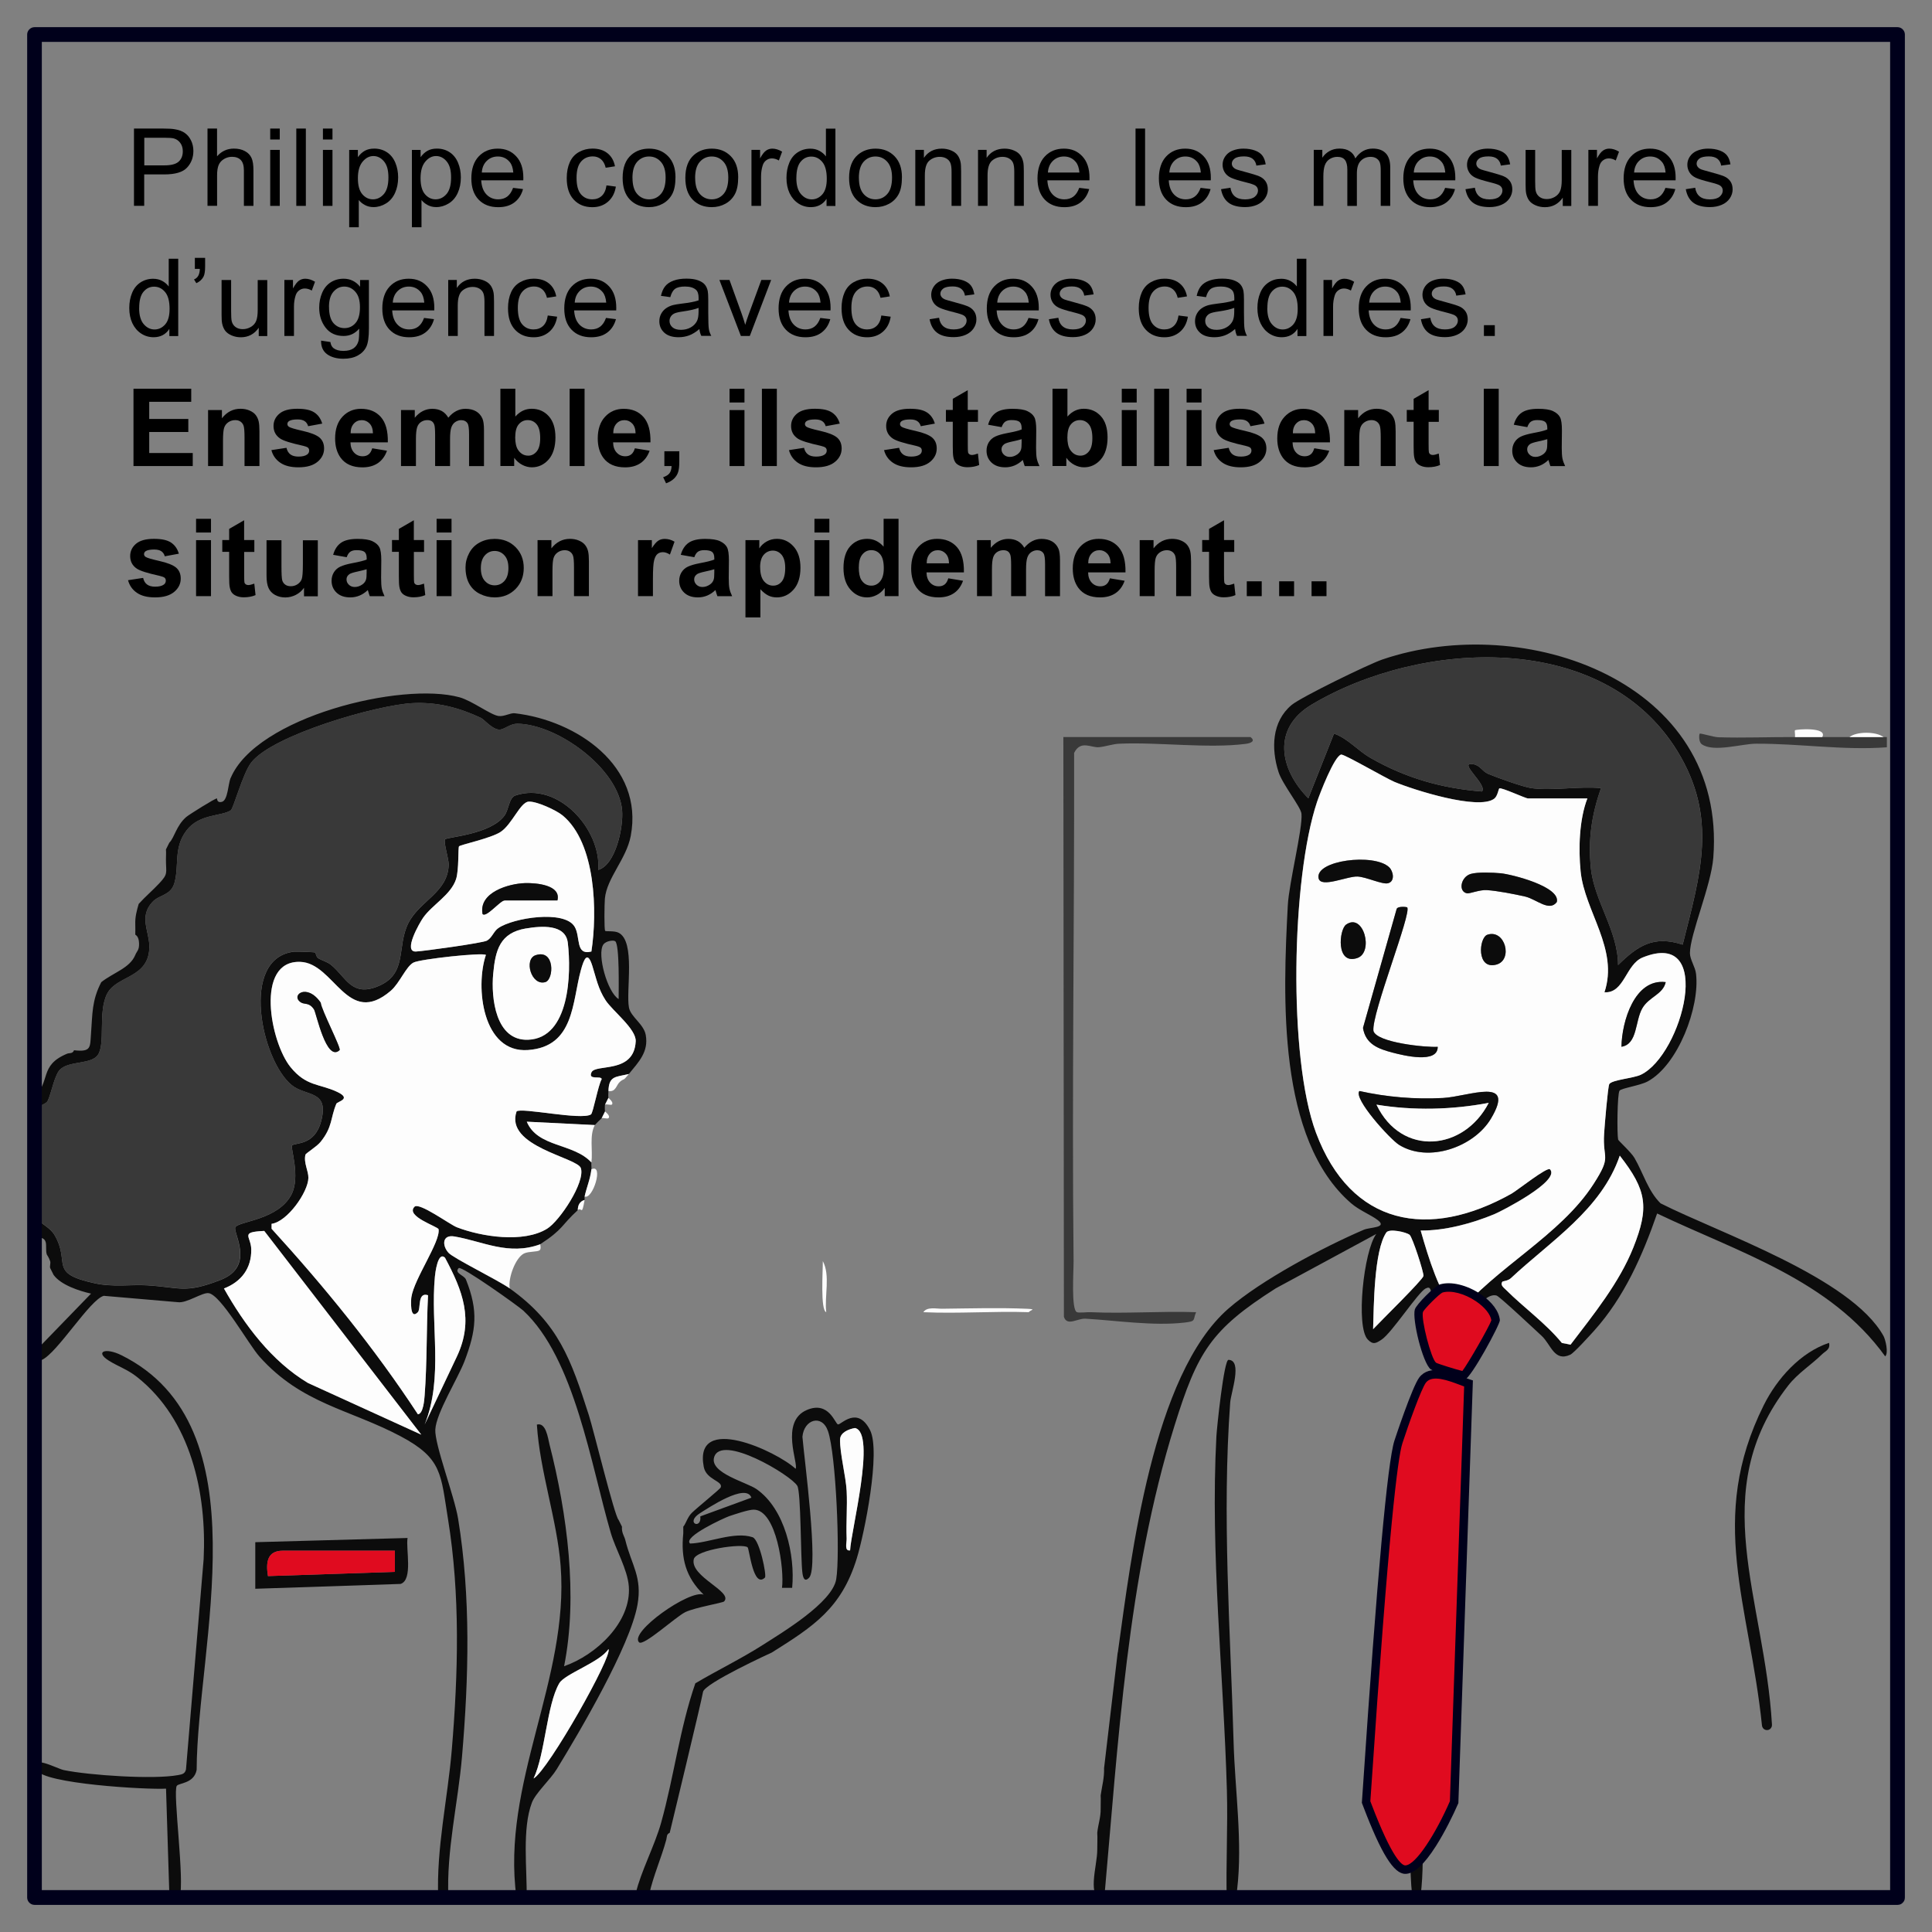 <?xml version="1.0" encoding="UTF-8"?>
<svg id="Calque_1" xmlns="http://www.w3.org/2000/svg" version="1.1" viewBox="0 0 431 431">
  <rect x="0" y="0" width="431" height="431" fill="#808080" stroke="none"/>
  <!-- Generator: Adobe Illustrator 29.8.1, SVG Export Plug-In . SVG Version: 2.1.1 Build 2)  -->
  <path d="M51.47,173.54c5.71-13.55,38.08-21.54,51.02-17.99,2.82.77,7,3.97,8.74,4.18,1.32.16,2.58-.73,3.63-.61,13.75,1.59,28.8,11.73,25.85,27.36-.98,5.17-5.33,9.35-5.77,13.97-.1,1.08-.19,6.97.07,7.22.18.17,2.06-.07,2.99.41,3.84,1.95,1.6,12.96,2.31,16.69.4,2.11,3.32,3.67,3.75,6.14.67,3.77-1.61,6.02-3.77,8.68-2.92.72-4.46.35-4.56,3.8-.01.48-.08,1.08,0,1.52l-.76,1.52c-.06.05-.06,1.18,0,1.52l-.76,1.52c-.17.14-1.47,1.42-1.52,1.52l-15.18-.75c2.44,5.81,10.42,4.73,14.42,9.1-.06.49.06,1.02,0,1.52-.28,2.28-1.04,3.94-1.52,6.07-.05.24.04.51,0,.76-1.09.33-1.51,1.17-1.52,2.28-3.75,3.43-3.12,4.16-8.35,7.59-7.1,2.61-12.85-.65-19.18-1.73-2.74-.46-2.77,2.02-1.33,3.63,1.13,1.26,11.01,6.07,13.67,7.96,10.92,7.79,13.69,15.91,17.66,28.27,1.05,3.27,5.74,22.54,6.63,23.36l.76,1.52c-.1,1.46.51,2.01.76,3.04,1.34,5.5,3.83,8.18,2.69,14.46-1.67,9.19-12.84,28.18-18.02,36.64-1.35,2.21-4.71,5.31-5.51,7.4-2.25,5.86-1.06,14.99-1.18,21.22h-2.27c-3.49-25.54,11.8-48.63,9.85-74.01-.78-10.21-4.66-21.14-5.3-31.51,2.04-.58,2.47,3.06,2.81,4.4,3.95,15.46,6.39,33.82,3.26,49.5,7.1-2.47,15.04-9.79,14.44-17.82-.29-3.81-2.96-8.27-4.03-11.94-4.38-14.94-8.02-38.91-19.51-49.57-1.04-.97-13.84-10.11-14.42-9.48-1.07,1.15,1.22,1.54,1.63,2.56,2.8,7,2.29,11.3-.3,18.14-1.48,3.89-6.35,11.63-6.54,15.32-.17,3.33,4.25,14.8,5.09,19.9,2.85,17.45,2.37,35.45.87,53.02-.89,10.46-3.51,20.93-3.04,31.51h-2.27c-.44-11.09,2.11-22.04,3.03-33.03,1.43-17.02,1.9-34.6-.86-51.52-1.61-9.89-1.23-13.42-10.49-18.35-11.45-6.09-22.08-7.2-31.55-17.8-2.44-2.74-8.63-13.84-11.37-14.17-1.44-.17-4.89,2.3-6.83,2.02l-16.54-1.42c-3.09.82-10.41,12.85-13.85,14.31-1.72.73-1.01-1.75-1.13-2.27l12.14-12.53c-2.61-.59-6.71-1.91-8.35-4.17-.05-.07-.69-1.36-.76-1.52-.15-.36.13-1.1,0-1.52-.29-.88-.73-1.44-.76-1.52-.56-1.79.95-4.18-3.04-3.8-.06-10.36.1-20.76,0-31.13,4.11-3.59,1.15-7.21,7.59-9.87.47-.19,1.24.05,1.52-.76,3.94.44,3.56-.68,3.8-3.8.33-4.31.15-7.28,2.28-11.39,2.71-2.15,6.4-3.14,7.59-6.07.38-.93.9-1.05.84-2.63-.06-1.68-.84-1.82-.84-1.92,0-.76.03-1.52,0-2.28-.07-1.59.32-3.06.76-4.56,1.57-1.72,3.1-3,4.56-4.56,2.07-2.2,1.52-2.25,1.52-5.31,0-.75.06-1.53,0-2.28l.76-1.52c1.14-1.12,1.55-3.81,3.77-5.72.63-.54,6.38-4.14,6.85-4.15.07,0-.1,1.1,1.13.76,1.31-.37,1.37-4.03,1.91-5.31ZM107.36,160.19c-4.94-2.32-9.77-3.59-15.27-3.33-7.92.38-31.33,7.11-36.06,13.28-1.86,2.42-3.96,10.27-4.54,10.64-2.14,1.39-7.03.72-9.9,4.52-2.96,3.92-1.54,7.85-2.7,11.76-.82,2.75-3.36,2.5-4.9,4.18-3.03,3.28-.68,6.51-.67,9.9.02,7.1-7.17,6.4-9.36,10.45s-.34,11.25-2.15,13.79c-1.48,2.07-6.16,1.28-8.28,3.1-1.33,1.14-1.96,5.04-2.83,7.01-.38.86-1.6.88-1.73,1.47-.4,1.84-.44,23.83-.03,25.51.1.42,2.28,1.43,3.22,3.03,3.69,6.27-1.53,8.5,8.94,10.78,4.21.92,8.06.25,11.69.46,7.44.45,8.43,1.91,16.42-1.2s2.53-10.82,3.33-11.82c1.06-1.33,9.59-1.61,12.5-7.27,2.02-3.93-.28-10.5.1-10.9.66-.7,5,.12,6.47-5.3,1.95-7.16-3.29-5.56-6.51-8.16-6.77-5.48-11.71-28.38.51-29.78.4-.05,4.47.08,4.69.18.14.06.22.99.7,1.28.94.56,2,.78,2.9,1.52,3.31,2.71,4.56,7.29,10.66,4.64,6.41-2.79,3.91-8.75,6.53-13.96,2.54-5.05,8.85-6.86,9.01-13.07.03-1.31-1.24-5.22-.8-5.66.51-.52,10.23-1.06,13.28-5.33.93-1.31.99-3.96,2.39-4.44,9.5-3.24,19.18,7.53,18.5,16.6,3.91-1.17,5.63-9.58,5.32-13.28-.8-9.36-14.4-19.17-23.26-19.33-1.92-.03-3.06,1.45-4.3,1.3-1.54-.18-3.25-2.26-3.86-2.55ZM131.94,212.27c1.34-8.76,1.04-24.22-6.44-30.38-1.41-1.16-5.88-3.22-7.6-3.06-1.84.17-3.65,5.04-6.2,6.74-2.16,1.44-8.97,2.86-9.29,3.23-.24.28.01,5.24-.66,7.31-1.15,3.53-5.32,5.72-7.34,8.6-.74,1.06-4.64,7.75-1.57,7.55,2.12-.14,14.92-1.92,15.8-2.43,1.18-.68,1.48-2.06,2.53-2.79,3.29-2.29,14.72-4.12,17.02-.33,1.38,2.29.09,6.49,3.76,5.55ZM117.32,207.13c-5.8.99-6.81,4.81-7.3,10.16-.49,5.31.53,14.96,7.81,14.67,9.28-.37,9.65-14.83,8.84-21.63-.5-4.21-5.91-3.77-9.35-3.19ZM137.25,209.98c-.39-.32-2.1-.08-2.66.74-1.46,2.12.9,10.65,3.42,12.16,0-2.01.23-12.09-.76-12.91ZM108.4,213.03c-.71-.61-14.64.92-16.15,1.69-1.68.86-3.1,4.61-5.08,6.3-9.74,8.34-12.53-6.22-20.22-6.45-10.11-.31-6.65,17.9-2.16,23.46,3.54,4.37,6.42,3.67,10.41,5.54,3.39,1.59.04,2.15-.17,2.65-1.35,3.23-.8,5.12-3.51,8.5-.88,1.1-3.31,2.55-3.39,2.87-.44,1.8.69,3.64.66,5.18-.05,3.15-4.68,9.77-8.22,10.24v1.1c11.85,12.99,23,26.67,32.65,41.39,1.21-.12,1.43-3.27,1.5-4.18.56-7.2.39-15.12.76-22.38-2.44-.79-1.54,3.04-2.28,3.79-1.85,1.88-1.51-2.89-1.44-3.34.61-4.13,6.52-12.41,6.07-15.17-.1-.59-7.48-2.88-5.37-5.02,1.05-1.07,7.87,3.97,9.46,4.58,5.52,2.13,14.87,3.56,20.12.32,2.81-1.74,8.52-10.35,7.54-13.5-.75-2.4-17.04-4.82-14.35-12.66.93-.97,14.47,2.04,16.6.66.47-.3,1.62-6.62,2.39-7.86-.04-.88-3.11.34-2.28-1.52.88-1.98,9.5.43,9.87-6.92.14-2.76-5.15-6.76-6.72-9.16-1.67-2.55-2.09-4.91-2.96-7.69-1.08-3.43-1.86-1.52-2.54.92-1.98,7.16-1.43,17.12-11.8,17.87-10.16.74-11.83-14.03-9.4-21.22ZM58.95,274.6c-5.56.26-2.94,1.14-2.9,4.11.07,4.23-2.22,7.24-6.09,8.73,4.53,8.03,10.58,16.2,18.74,21.08l25.28,11.53-35.03-45.45ZM99.28,280.59c-1.61-1.57-2.2,3.51-2.26,4.18-1.04,10.95,1.97,22.48-2.28,33.01l7.2-15.19c3.83-8.16,1.27-14.67-2.66-22ZM119.04,396.74c3.29-1.87,17.77-27.56,16.69-28.85-1.86,2.92-9.75,5.52-10.97,7.62-2.8,4.85-3.12,15.68-5.72,21.22Z" fill="#0c0c0c"/>
  <path d="M249.37,368.65c3.01-21.63,7.77-61.96,24.65-76.7,7.31-6.38,21.19-13.73,30.22-17.61,1.41-.6,5.37-.41,3.11-2.16-1.47-1.14-4.11-2.16-5.96-3.77-16.49-14.31-15.18-46.1-14.1-66.44.27-5.05,3.36-17.19,3.05-20.44-.14-1.51-4.24-6.55-5.12-9.31-1.66-5.17-1.52-11.24,2.92-14.95,2.11-1.76,17.18-9.1,20.23-10.14,31.79-10.84,76.93,4.93,73.84,44.23-.49,6.23-5.22,17.12-5.21,21.27,0,1.46,1.17,3,1.36,4.61.88,7.4-4.01,20.35-10.79,24.01-1.74.94-5.87,1.5-6.28,2.07-.5.7-.58,9.61-.31,10.9.06.27,2.89,2.81,3.64,4.09,1.95,3.35,3.03,7.38,5.82,10.13,13.02,6.61,42.46,16.53,49.74,29.59.42.76,1.18,3.77.38,4.55-12.31-17.08-32.68-23.19-50.88-31.87-3.26,9.38-7.34,18.69-14.06,26.16-.94,1.04-4.48,4.95-5.31,5.34-3.6,1.68-4.31-2.3-6.4-4.21-1.38-1.27-9.4-8.82-10.06-8.99-3.74-.98-8.84,9.85-9.73,12.82-6.6,22.13-6.6,63.66-7.24,87.66-.27,10.29,1.27,23.73.03,33.45-.13,1.06-.4,2.19-1.51,1.12-1.3-1.25-.88-31.68-.8-36.09.03-1.79.78-3.46.82-5.25.67-29.14.27-58.73,7.96-87.03-1.78-2.18-2.63-4.94-4.03-7.3-.26-.44-.12-1.55-1.3-.96-1.69.84-7.56,9.93-9.84,11.42-1.21.79-1.87,1.24-3.09-.03-2.7-2.82-.92-19.73,1.91-23.54l-22.41,12.12c-14.52,9.23-17.48,14.23-22.58,30.56-10.59,33.91-12.58,70.91-15.75,106.1-4.08-.51-1.48-7.82-1.51-11.39-.01-1.26.08-2.54,0-3.8.18-1.82.79-3.44.76-5.31-.02-1.01.06-2.03,0-3.04.3-2.1.83-3.89.76-6.07l3.04-25.81ZM341.61,175.82c4.74.64,10.68-.47,15.56,0-2.1,5.93-2.91,11.47-2.27,17.83.74,7.36,6.05,13.94,6.07,21.64,4.42-4.34,7.96-6.67,14.41-4.55,3.95-15.69,7.93-28.37-1.2-43.21-16.62-27.01-57.25-24.83-81.57-10.34-8.86,5.28-7.19,14.4-.74,20.9l5.73-14.44c3.19,1.15,5.2,3.75,8.2,5.46,7.8,4.46,15.82,6.75,24.8,7.46,1.38-1.44-5.67-6.81-1.88-6.08,1.5.29,2,1.6,3.2,2.12,1.87.81,7.94,2.97,9.7,3.21ZM354.13,178.1h-13.29c-.54,0-5.96-2.53-6.38-2.23-.19.13-.37,1.71-1.13,2.29-3.5,2.65-17.99-1.97-22.23-3.73-1.96-.82-11.26-6.23-11.91-6.11-1.51.28-4.74,8.64-5.39,10.56-5.7,17.02-6.5,57.04-.23,73.81,7.78,20.79,25.12,23.96,43.6,13.59,1.25-.7,8-6.08,8.6-5.44,2.42,2.58-10.82,9.35-12.39,10-4.98,2.08-11.07,3.72-16.46,3.66,1.89,6.59,3.96,13.3,7.97,18.96,8.68-10.72,23.16-17.78,30.6-29.36,4.14-6.44,1.97-5.3,2.35-11.24.1-1.64.85-10.6,1.16-11.05.67-.95,5.36-1.27,7.04-2.07,9.23-4.42,16.68-32.74.41-26.16-3.82,1.55-4.08,8.04-8.54,7.77,3.24-9.64-4.42-18.06-5.31-26.95-.51-5.05-.32-11.58,1.51-16.32ZM335.16,285.91c-.55.78.32,1.35.8,1.84,3.89,3.9,8.87,7.45,12.46,11.84l1.94.38c5.1-6.69,10.88-13.8,14.01-21.68,3.55-8.9,3.04-12.73-3.03-20.48-4.09,12.03-15.46,19.06-24.31,27.35-.64.59-1.82.67-1.88.75ZM314.46,275.47c-.77-.62-4.55-1.45-5.19-.52-2.76,4.03-2.79,16.5-2.95,21.57,1.51-1.64,11.05-10.96,11.23-11.87.13-.69-2.45-8.67-3.09-9.18Z" fill="#0c0c0c"/>
  <path d="M152.44,340.56c.53-.55.91-2.09,1.88-3.05,1.12-1.11,6.3-5.29,6.46-5.69.57-1.44-3.22-1.67-3.78-4.57-2.33-12.12,16.25-3.52,20.48.41.74-.99-3.56-10.48,2.48-13.1,5.01-2.17,6.35,3.19,7.01,3.21.7.02,4.33-4.21,7.12,1.26,2.44,4.78-1.24,23.07-2.98,28.7-3.42,11.03-9.57,15.06-18.93,20.92,0,0-15.05,6.87-15.35,8.8s-7.43,31.43-7.43,31.43c-.74.28-.6.93-.76,1.52-1.11,4.11-2.88,7.99-3.8,12.15-.45-.03-3.5,2.07-2.97-.3,1.02-4.52,4.23-10.64,5.62-15.64,2.87-10.27,4.13-20.98,7.63-31.09,4.93-2.92,10.17-5.45,15-8.53,4.4-2.81,15.58-9.49,16.43-14.7.9-5.52-.05-27.83-1.83-33.01-1.34-3.91-5.38-2.62-5.71,1.24.37,4.66,3.69,29.12,1.5,31.43-1.06,1.12-1.38-.07-1.51-1.13-.41-3.26-.29-17.96-1.14-19.37-1.47-2.42-16.98-11.67-18.55-6.36-1.04,3.53,7.23,5.56,9.45,7.1,6.35,4.43,8.65,14.69,7.96,22.03h-2.27c.56-3.94-1.19-17.5-6.35-17.44-1.17.01-4.13,1.02-5.45,1.46-.94.32-10.4,4.61-8.7,6.1,4.14-.12,9.87-2.77,13.94-1.41,1.57.53,3.19,8.58,2.76,9-2.63,2.55-3.47-6.4-3.87-6.75-1.08-.94-11.53.51-12.01,2.66-.87,3.91,8.83,7.21,6.77,9.41-.31.33-6.5,1.35-8.64,2.38s-9.36,7.71-10.34,6.74c-2.25-2.25,11.32-11.84,14.42-10.63-4-3.86-5.12-8.1-4.55-13.66v-1.52ZM189.63,345.87c.13-4.08,5.93-26.22,1.09-27.3-1.36.23-3.29.98-3.33,2.56-.06,3.01,1.3,8.23,1.47,11.46.19,3.53-.14,7.1,0,10.63.04.92-.57,2.82.75,2.65ZM156.23,337.52c-3.56,2.22.35,3.83,0,.76l11.39-4.17c-1.15-3.39-9.64,2.31-11.39,3.41Z" fill="#0c0c0c"/>
  <path d="M39.44,398.38c-.94,1.48,1.82,21.29.63,24.94h-2.27s-.76-24.3-.76-24.3c-4.21.26-27.48-1.07-28.85-4.17-1.64-3.72,4.49-.29,6.05.03,5.68,1.17,20.01,2.13,25.46,1.12.86-.16,1.55-.25,1.79-1.25l3.94-46.93c.71-14.71-2.81-31.1-14.85-40.63-2.12-1.68-4.19-2.34-6.24-3.61-3.27-2.03-.85-3.04,2.75-1.25,31.86,15.8,16.87,64.9,16.78,92.51-.59,3.08-4.01,2.9-4.42,3.55Z" fill="#0c0c0c"/>
  <path d="M394.89,385.71c-.7.56-1.73.12-1.82-.77-2.79-27.06-12.26-46.07.4-71.47,2.95-5.91,8.16-11.77,14.56-13.9.34,1.49-.78,1.79-1.59,2.58-2.32,2.28-5.37,4.19-7.5,6.92-18.51,23.74-5.27,47.45-3.64,75.7.02.36-.14.71-.42.94h0Z" fill="#0c0c0c"/>
  <path d="M273.67,424.07c-.21-8.21.26-16.48.03-24.7-.74-26.17-3.73-52.67-2.34-78.96.1-1.86,1.68-17.08,2.7-17.05,3.19.08.54,7.3.38,9.51-1.85,25.27.04,50.63.76,75.9.3,10.45,2.03,22.21.79,32.69-.18,1.53-.34,2.83-2.31,2.61Z" fill="#0c0c0c"/>
  <path d="M400.44,164.43c2.02.01,4.05,0,6.07,0s4.05,0,6.07,0h8.35c0,.76,0,1.52,0,2.28-9.78.72-19.54-.86-29.26-.8-3.12.02-9.48,1.99-12.05.1-.7-.51-.6-2.16-.44-2.34.14-.16,3.06.76,4.13.8,5.68.18,11.44-.07,17.12-.04Z" fill="#393939"/>
  <path d="M266.83,292.73c-.77,1.78.11,2.01-2.61,2.32-6.93.8-15.19-.47-22.06-.87-1.78-.11-4.13,1.78-4.82-.43l-.12-129.32h41.75c1.23.94-.01,1.38-1.12,1.52-8.34,1.07-19.35-.42-28.13-.04-1.57.07-2.99.63-4.54.78-1.75.17-4.11-1.67-5.56,1.28.07,37.78-.51,75.6-.12,113.37.02,2.14-.58,10.92.76,11.39.56.2,2.18-.04,3.04,0,7.8.36,15.72-.27,23.53,0Z" fill="#393939"/>
  <path d="M120.55,277.55c-.08.05.23,1.04-.15,1.35-.52.43-2.41.22-3.47.72-1.91.89-3.64,5.54-3.21,7.81-2.66-1.9-12.54-6.7-13.67-7.96-1.44-1.61-1.42-4.1,1.33-3.63,6.33,1.07,12.08,4.34,19.18,1.73Z" fill="#fdfdfd"/>
  <path d="M132.7,250.98c-1.26,2.34-.42,5.63-.76,8.35-4-4.38-11.98-3.29-14.42-9.1l15.18.75Z" fill="#fdfdfd"/>
  <path d="M205.99,292.73c.79-1.26,2.88-.76,4.16-.77,6.2-.07,12.85-.26,19,.01,2.28.1.56.31.37.76-7.81-.27-15.73.36-23.53,0Z" fill="#fdfdfd"/>
  <path d="M400.44,164.43c.07-.42-.13-1.42,0-1.52.29-.22,7.35-.78,6.08,1.52-2.02,0-4.05.01-6.07,0Z" fill="#fdfdfd"/>
  <path d="M140.29,239.59c-1.46,1.81-.9.81-2,1.75-.82.7-.87,2.32-2.55,2.05.09-3.45,1.63-3.08,4.56-3.8Z" fill="#fdfdfd"/>
  <path d="M184.32,292.73c-1.34-.47-.74-9.25-.76-11.39,1.71,3.16.34,7.78.76,11.39Z" fill="#fdfdfd"/>
  <path d="M131.94,260.85c2.85-1.35.29,6.87-1.52,6.07.47-2.13,1.24-3.8,1.52-6.07Z" fill="#fdfdfd"/>
  <path d="M420.18,164.43h-7.59c1.54-1.26,5.91-1.3,7.59,0Z" fill="#fdfdfd"/>
  <path d="M130.42,267.68c-.67,3.85-.63,1.46-1.52,2.28.01-1.11.43-1.95,1.52-2.28Z" fill="#fdfdfd"/>
  <path d="M134.98,247.94c.01.08,1.3.96.76,1.51-.21.21-1.32-.15-1.51,0l.76-1.52Z" fill="#fdfdfd"/>
  <path d="M135.74,244.91c.01.08,1.26.99.75,1.51-.16.17-1.31-.17-1.51,0l.76-1.52Z" fill="#fdfdfd"/>
  <path d="M107.36,160.19c.62.29,2.33,2.37,3.86,2.55,1.24.14,2.38-1.34,4.3-1.3,8.85.16,22.46,9.97,23.26,19.33.31,3.7-1.41,12.11-5.32,13.28.67-9.06-9-19.84-18.5-16.6-1.4.48-1.46,3.14-2.39,4.44-3.05,4.27-12.77,4.81-13.28,5.33-.44.44.83,4.35.8,5.66-.16,6.21-6.47,8.02-9.01,13.07-2.62,5.21-.12,11.17-6.53,13.96-6.1,2.65-7.34-1.92-10.66-4.64-.9-.74-1.96-.95-2.9-1.52-.48-.29-.56-1.21-.7-1.28-.22-.09-4.29-.22-4.69-.18-12.22,1.4-7.28,24.3-.51,29.78,3.22,2.61,8.46,1,6.51,8.16-1.47,5.42-5.82,4.6-6.47,5.3-.38.4,1.92,6.97-.1,10.9-2.9,5.66-11.43,5.94-12.5,7.27-.8,1,4.54,8.76-3.33,11.82s-8.99,1.65-16.42,1.2c-3.63-.22-7.48.45-11.69-.46-10.47-2.28-5.25-4.51-8.94-10.78-.94-1.6-3.11-2.61-3.22-3.03-.41-1.68-.37-23.67.03-25.51.13-.59,1.35-.62,1.73-1.47.87-1.97,1.5-5.87,2.83-7.01,2.12-1.83,6.81-1.03,8.28-3.1,1.81-2.54-.05-9.71,2.15-13.79s9.38-3.34,9.36-10.45c0-3.38-2.36-6.62.67-9.9,1.55-1.67,4.09-1.42,4.9-4.18,1.16-3.91-.26-7.84,2.7-11.76,2.87-3.8,7.76-3.13,9.9-4.52.58-.38,2.69-8.23,4.54-10.64,4.73-6.16,28.14-12.9,36.06-13.28,5.5-.26,10.33,1.01,15.27,3.33Z" fill="#393939"/>
  <path d="M108.4,213.03c-2.42,7.19-.75,21.96,9.4,21.22,10.37-.75,9.81-10.7,11.8-17.87.68-2.45,1.46-4.35,2.54-.92.87,2.77,1.3,5.14,2.96,7.69,1.57,2.4,6.86,6.4,6.72,9.16-.37,7.35-8.99,4.94-9.87,6.92-.83,1.86,2.24.64,2.28,1.52-.77,1.24-1.92,7.56-2.39,7.86-2.14,1.38-15.67-1.63-16.6-.66-2.69,7.84,13.6,10.25,14.35,12.66.98,3.15-4.73,11.77-7.54,13.5-5.25,3.24-14.59,1.81-20.12-.32-1.59-.61-8.4-5.65-9.46-4.58-2.1,2.14,5.27,4.42,5.37,5.02.46,2.76-5.46,11.04-6.07,15.17-.07.45-.41,5.23,1.44,3.34.74-.75-.15-4.58,2.28-3.79-.37,7.26-.2,15.19-.76,22.38-.07.91-.29,4.06-1.5,4.18-9.65-14.72-20.8-28.4-32.64-41.39v-1.1c3.52-.47,8.15-7.09,8.21-10.24.03-1.55-1.1-3.38-.66-5.18.08-.33,2.5-1.77,3.39-2.87,2.71-3.38,2.15-5.27,3.51-8.5.21-.5,3.56-1.06.17-2.65-3.98-1.87-6.87-1.17-10.41-5.54-4.5-5.56-7.96-23.77,2.16-23.46,7.69.24,10.48,14.79,20.22,6.45,1.98-1.7,3.4-5.44,5.08-6.3,1.51-.77,15.44-2.29,16.15-1.69ZM75.76,234.27c.42-.39-4.07-8.99-4.21-10.59-3.13-4.54-6.89-1.56-4.37-.03.78.47,1.81-.08,2.87,1.54.5.77,2.75,11.87,5.71,9.08Z" fill="#fdfdfd"/>
  <path d="M131.94,212.27c-3.66.94-2.37-3.26-3.76-5.55-2.29-3.79-13.73-1.96-17.02.33-1.05.73-1.35,2.1-2.53,2.79-.89.52-13.69,2.29-15.8,2.43-3.07.2.83-6.49,1.57-7.55,2.02-2.88,6.19-5.08,7.34-8.6.67-2.07.42-7.04.66-7.31.32-.37,7.13-1.79,9.29-3.23,2.54-1.7,4.36-6.57,6.2-6.74,1.72-.16,6.2,1.9,7.6,3.06,7.48,6.17,7.78,21.62,6.44,30.38ZM124.35,200.87c.89-3.46-4.73-3.93-7.21-3.86-3.62.1-10.41,2.07-9.49,6.89.81.91,3.94-3.03,4.93-3.03h11.77Z" fill="#fdfdfd"/>
  <path d="M58.95,274.6l35.03,45.45-25.28-11.53c-8.16-4.88-14.21-13.05-18.74-21.08,3.87-1.49,6.16-4.5,6.09-8.73-.05-2.97-2.66-3.86,2.9-4.11Z" fill="#fdfdfd"/>
  <path d="M117.32,207.13c3.44-.59,8.85-1.02,9.35,3.19.81,6.8.44,21.26-8.84,21.63-7.29.29-8.3-9.35-7.81-14.67.49-5.34,1.49-9.17,7.3-10.16ZM119.49,213.09c-2.69.89-.98,6.92,2.17,6,1.93-.57,2.18-7.44-2.17-6Z" fill="#fdfdfd"/>
  <path d="M99.28,280.59c3.93,7.34,6.49,13.85,2.66,22l-7.2,15.19c4.24-10.53,1.24-22.06,2.28-33.01.06-.67.65-5.75,2.26-4.18Z" fill="#fdfdfd"/>
  <path d="M119.04,396.74c2.6-5.54,2.92-16.38,5.72-21.22,1.22-2.11,9.1-4.71,10.97-7.62,1.08,1.28-13.39,26.98-16.69,28.85Z" fill="#fdfdfd"/>
  <path d="M354.13,178.1c-1.83,4.73-2.02,11.26-1.51,16.32.89,8.89,8.55,17.32,5.31,26.95,4.46.27,4.72-6.22,8.54-7.77,16.27-6.58,8.82,21.74-.41,26.16-1.67.8-6.37,1.12-7.04,2.07-.32.45-1.06,9.42-1.16,11.05-.38,5.94,1.79,4.81-2.35,11.24-7.44,11.58-21.92,18.63-30.6,29.36-4.01-5.66-6.08-12.37-7.97-18.96,5.39.05,11.47-1.58,16.46-3.66,1.56-.65,14.8-7.42,12.39-10-.6-.64-7.35,4.74-8.6,5.44-18.47,10.37-35.82,7.19-43.6-13.59-6.27-16.76-5.47-56.79.23-73.81.64-1.92,3.88-10.28,5.39-10.56.66-.12,9.95,5.29,11.91,6.11,4.23,1.76,18.73,6.38,22.23,3.73.76-.58.95-2.16,1.13-2.29.42-.3,5.83,2.23,6.38,2.23h13.29ZM309.9,193.47c-3.36-3.21-16.6-1.55-15.74,2.46.49,2.26,6.42-.5,8.69-.39,1.95.09,5.52,1.83,6.79,1.5,1.61-.41,1.2-2.66.26-3.57ZM328.1,194.96c-2.22.65-2.85,3.91-.86,4.32.63.13,2.82-.82,4.45-.71,2.35.15,6.13.89,8.51,1.43,2.53.58,5.39,3.48,7.09,1.24.9-3.44-10.06-6.2-12.53-6.43-1.7-.16-5.16-.3-6.67.15ZM313.9,202.4c-.09-.08-2.2-.32-2.34.44l-7.49,26.47c.58,3.66,3.46,4.69,6.64,5.52,2.32.61,10.08,2.54,10.03-1.3-2.57.17-13.6-.91-14.34-3.54-.49-3.76,8.68-26.59,7.51-27.59ZM300.3,206.26c-1.58,1.11-2.34,9.1,2.5,7.46,3.72-1.26,1.4-10.19-2.5-7.46ZM331.82,208.52c-1.92.63-2.52,7.95,2.05,6.65,3.71-1.06,1.9-7.95-2.05-6.65ZM371.59,219.1c-6.94-.84-9.78,8.8-9.86,14.42,3.63-.57,2.99-5.75,4.67-8.61,1.49-2.55,4.6-3.06,5.2-5.8ZM303.27,243.39c-1.46,1.63,6.87,10.79,8.85,12.02,6.55,4.07,16.69.5,20.48-5.84,5.72-9.58-4.9-4.94-10.7-4.62-6.26.34-12.54-.21-18.63-1.55Z" fill="#fdfdfd"/>
  <path d="M341.61,175.82c-1.75-.24-7.83-2.4-9.7-3.21-1.2-.52-1.7-1.83-3.2-2.12-3.79-.73,3.27,4.65,1.88,6.08-8.98-.71-16.99-3-24.8-7.46-3-1.71-5.01-4.31-8.2-5.46l-5.73,14.44c-6.45-6.5-8.11-15.62.74-20.9,24.32-14.49,64.95-16.67,81.57,10.34,9.13,14.84,5.15,27.52,1.2,43.21-6.45-2.12-9.99.21-14.41,4.55-.02-7.7-5.34-14.29-6.07-21.64-.64-6.36.17-11.91,2.27-17.83-4.89-.47-10.82.64-15.56,0Z" fill="#393939"/>
  <path d="M335.16,285.91c.06-.08,1.24-.16,1.88-.75,8.85-8.29,20.22-15.32,24.31-27.35,6.07,7.75,6.57,11.58,3.03,20.48-3.14,7.88-8.91,14.99-14.01,21.68l-1.94-.38c-3.59-4.39-8.56-7.94-12.46-11.84-.49-.49-1.36-1.06-.8-1.84Z" fill="#fdfdfd"/>
  <path d="M314.46,275.47c.64.52,3.22,8.49,3.09,9.18-.18.91-9.72,10.23-11.23,11.87.16-5.07.19-17.54,2.95-21.57.64-.93,4.43-.1,5.19.52Z" fill="#fdfdfd"/>
  <path d="M189.63,345.87c-1.32.18-.71-1.72-.75-2.65-.15-3.53.18-7.1,0-10.63-.17-3.23-1.54-8.45-1.47-11.46.03-1.58,1.96-2.33,3.33-2.56,4.84,1.08-.96,23.22-1.09,27.3Z" fill="#fdfdfd"/>
  <path d="M75.76,234.27c-2.96,2.79-5.21-8.31-5.71-9.08-1.06-1.61-2.09-1.06-2.87-1.54-2.52-1.53,1.24-4.51,4.37.03.14,1.6,4.62,10.2,4.21,10.59Z" fill="#0c0c0c"/>
  <path d="M124.35,200.87h-11.77c-.99,0-4.12,3.94-4.93,3.03-.92-4.83,5.87-6.8,9.49-6.89,2.48-.07,8.1.4,7.21,3.86Z" fill="#0c0c0c"/>
  <path d="M119.49,213.09c4.35-1.44,4.1,5.43,2.17,6-3.15.92-4.85-5.11-2.17-6Z" fill="#0c0c0c"/>
  <path d="M303.27,243.39c6.09,1.35,12.37,1.89,18.63,1.55,5.8-.31,16.42-4.95,10.7,4.62-3.79,6.34-13.93,9.91-20.48,5.84-1.98-1.23-10.31-10.38-8.85-12.02ZM307.07,246.43c5.57,11.69,19.5,10.35,25.04-.4-8.15,1.55-16.86,1.76-25.04.4Z" fill="#0c0c0c"/>
  <path d="M313.9,202.4c1.17,1-8,23.83-7.51,27.59.74,2.62,11.77,3.71,14.34,3.54.05,3.84-7.71,1.91-10.03,1.3-3.18-.83-6.05-1.86-6.64-5.52l7.49-26.47c.15-.76,2.25-.51,2.34-.44Z" fill="#0c0c0c"/>
  <path d="M328.1,194.96c1.51-.45,4.97-.31,6.67-.15,2.46.23,13.42,2.99,12.53,6.43-1.7,2.24-4.56-.67-7.09-1.24-2.37-.54-6.15-1.28-8.51-1.43-1.64-.11-3.82.84-4.45.71-2-.41-1.36-3.67.86-4.32Z" fill="#0c0c0c"/>
  <path d="M309.9,193.47c.95.91,1.35,3.16-.26,3.57-1.28.32-4.85-1.41-6.79-1.5-2.27-.11-8.2,2.65-8.69.39-.86-4,12.38-5.67,15.74-2.46Z" fill="#0c0c0c"/>
  <path d="M371.59,219.1c-.6,2.74-3.71,3.25-5.2,5.8-1.67,2.86-1.04,8.04-4.67,8.61.08-5.62,2.92-15.26,9.86-14.42Z" fill="#0c0c0c"/>
  <path d="M300.3,206.26c3.9-2.74,6.22,6.19,2.5,7.46-4.84,1.64-4.08-6.35-2.5-7.46Z" fill="#0c0c0c"/>
  <path d="M331.82,208.52c3.95-1.3,5.76,5.59,2.05,6.65-4.57,1.3-3.96-6.02-2.05-6.65Z" fill="#0c0c0c"/>
  <path d="M307.07,246.43c8.18,1.36,16.89,1.15,25.04-.4-5.53,10.74-19.47,12.08-25.04.4Z" fill="#fdfdfd"/>
  <path d="M423.3,421.66h-11.11c-4.35,0-8.7,0-13.05,0-5.73,0-11.46,0-17.19,0h-44.73c-8.8,0-17.6,0-26.4,0-9.39,0-18.78,0-28.17,0-9.86,0-19.73,0-29.59,0s-20.12,0-30.19,0-20.3,0-30.45,0-19.93,0-29.89,0h-28.99c-9.09,0-18.18,0-27.27,0-8.4,0-16.8,0-25.2,0-7.45,0-14.89,0-22.34,0H13.91c-1.84,0-3.69,0-5.53,0h-.69l1.64,1.64V7.7l-1.64,1.64h41.35c6.96,0,13.93,0,20.89,0h254.79c8.4,0,16.8,0,25.2,0h73.38l-1.64-1.64v415.61c0,2.11,3.29,2.12,3.29,0V7.7c0-.89-.75-1.64-1.64-1.64h-11.11c-4.35,0-8.7,0-13.05,0h-146.08c-10.06,0-20.12,0-30.19,0h-116.6c-8.4,0-16.8,0-25.2,0-7.45,0-14.89,0-22.34,0-6.36,0-12.72,0-19.08,0-5.03,0-10.06,0-15.09,0H7.7c-.89,0-1.64.75-1.64,1.64v317.03c0,8.4,0,16.8,0,25.2v73.38c0,.89.75,1.64,1.64,1.64h2.89c2.74,0,5.48,0,8.23,0h30.24c6.96,0,13.93,0,20.89,0,7.95,0,15.89,0,23.84,0h26.4c9.39,0,18.78,0,28.17,0,9.86,0,19.73,0,29.59,0h60.64c9.96,0,19.93,0,29.89,0,9.66,0,19.33,0,28.99,0,9.09,0,18.18,0,27.27,0,8.4,0,16.8,0,25.2,0,7.45,0,14.89,0,22.34,0,6.36,0,12.72,0,19.08,0h15.09c3.55,0,7.1,0,10.64,0h6.22c2.11,0,2.12-3.29,0-3.29Z" fill="#00001b"/>
  <path d="M90.92,343.1c-.42,2.45,1.26,9.33-1.55,10.25l-32.42,1.08v-10.39s33.97-.94,33.97-.94ZM88.09,345.94h-25c-3.52,0-3.79,2.66-3.31,5.66l28.31-.94v-4.72Z" fill="#0c0c0c"/>
  <path d="M88.09,345.94v4.72s-28.31.94-28.31.94c-.49-3-.22-5.66,3.31-5.66h25Z" fill="#e00b1f"/>
  <g>
    <path d="M304.77,402.03c.55-7.99,4.72-72.72,7.2-80.34.84-2.6,4.14-12.22,5.42-13.85,2.21-2.81,7.38-.11,10.22.8l-3.21,93.4c-2.01,4.67-7.32,15.07-10.91,15.05-3.22-.01-7.66-12.31-8.72-15.05Z" fill="#e00b1f"/>
    <path d="M313.5,418.03h-.01c-2.55-.01-5.34-4.47-9.32-14.91l-.36-.94.23-3.33c3.13-46.68,5.5-72.74,7.03-77.45.04-.12,3.98-12.11,5.58-14.15,2.26-2.87,6.53-1.27,9.64-.1.59.22,1.13.43,1.61.58l.68.22-3.24,94.29-.07.16c-1.08,2.5-2.94,6.29-4.93,9.42-2.66,4.18-4.9,6.21-6.84,6.21ZM305.73,401.89l.21.56c4.71,12.35,6.85,13.69,7.55,13.69h0c2.35,0,6.89-7.25,9.96-14.32l3.18-92.52c-.32-.12-.66-.24-1.02-.38-2.57-.96-6.08-2.29-7.49-.5-1.04,1.32-3.94,9.48-5.27,13.56-1.02,3.14-3.05,19.04-6.95,77l-.2,2.91Z" fill="#00001b"/>
  </g>
  <g>
    <path d="M321.48,287.45c4.35-1.3,11.81,3.18,12.17,7.14.06.71-6.42,12.1-7.11,12.26-.35.08-6.31-1.74-6.78-2.12-1.51-1.2-3.76-10.49-3.22-12.36.24-.83,4.1-4.67,4.95-4.93Z" fill="#e00b1f"/>
    <path d="M326.62,307.79c-1.25,0-7.03-1.98-7.45-2.31-1.82-1.46-4.17-11.17-3.54-13.36.32-1.12,4.44-5.23,5.58-5.58h0c2.48-.75,6.06.12,9.13,2.19,2.53,1.71,4.08,3.82,4.26,5.78.08.87-6.43,12.94-7.84,13.27-.04,0-.09.01-.14.01ZM321.78,288.35c-.75.35-4.02,3.61-4.34,4.33-.46,1.61,1.8,10.42,2.92,11.32.52.29,4.57,1.54,5.87,1.85,1.27-1.65,5.97-9.83,6.47-11.3-.19-1.33-1.48-2.94-3.42-4.25-2.56-1.73-5.57-2.52-7.5-1.95Z" fill="#00001b"/>
  </g>
  <g>
    <path d="M29.89,45.93v-17.25h6.55c1.15,0,2.03.05,2.64.17.85.14,1.57.41,2.14.81.58.4,1.04.95,1.39,1.66.35.71.53,1.5.53,2.35,0,1.47-.47,2.71-1.41,3.72-.94,1.02-2.64,1.52-5.1,1.52h-4.46v7.01h-2.3ZM32.19,36.89h4.49c1.49,0,2.54-.27,3.16-.82s.94-1.32.94-2.32c0-.72-.18-1.34-.55-1.85-.37-.51-.85-.85-1.45-1.02-.39-.1-1.1-.15-2.15-.15h-4.44v6.16Z"/>
    <path d="M46.29,45.93v-17.25h2.13v6.19c1-1.14,2.25-1.72,3.77-1.72.93,0,1.74.18,2.43.55.69.36,1.18.87,1.48,1.51.3.64.44,1.58.44,2.8v7.92h-2.13v-7.92c0-1.06-.23-1.83-.69-2.31-.46-.48-1.12-.72-1.96-.72-.63,0-1.23.16-1.78.49-.56.33-.95.77-1.19,1.32-.24.56-.36,1.33-.36,2.3v6.83h-2.13Z"/>
    <path d="M60.28,31.12v-2.44h2.13v2.44h-2.13ZM60.28,45.93v-12.49h2.13v12.49h-2.13Z"/>
    <path d="M66.1,45.93v-17.25h2.13v17.25h-2.13Z"/>
    <path d="M72.04,31.12v-2.44h2.13v2.44h-2.13ZM72.04,45.93v-12.49h2.13v12.49h-2.13Z"/>
    <path d="M77.9,50.72v-17.28h1.94v1.62c.46-.64.98-1.11,1.55-1.43.58-.32,1.28-.48,2.1-.48,1.07,0,2.02.28,2.84.82s1.44,1.32,1.86,2.32c.42,1,.63,2.1.63,3.29,0,1.28-.23,2.43-.69,3.45-.46,1.02-1.13,1.81-2.01,2.35s-1.81.82-2.78.82c-.71,0-1.35-.15-1.91-.45s-1.03-.67-1.39-1.13v6.08h-2.13ZM79.84,39.76c0,1.61.33,2.8.98,3.56s1.45,1.15,2.38,1.15,1.76-.4,2.44-1.19c.68-.8,1.01-2.03,1.01-3.7s-.33-2.78-.99-3.58c-.66-.79-1.45-1.19-2.36-1.19s-1.71.42-2.41,1.26-1.05,2.07-1.05,3.68Z"/>
    <path d="M91.89,50.72v-17.28h1.94v1.62c.46-.64.98-1.11,1.55-1.43.58-.32,1.28-.48,2.1-.48,1.07,0,2.02.28,2.84.82s1.44,1.32,1.86,2.32c.42,1,.63,2.1.63,3.29,0,1.28-.23,2.43-.69,3.45-.46,1.02-1.13,1.81-2.01,2.35s-1.81.82-2.78.82c-.71,0-1.35-.15-1.91-.45s-1.03-.67-1.39-1.13v6.08h-2.13ZM93.82,39.76c0,1.61.33,2.8.98,3.56s1.45,1.15,2.38,1.15,1.76-.4,2.44-1.19c.68-.8,1.01-2.03,1.01-3.7s-.33-2.78-.99-3.58c-.66-.79-1.45-1.19-2.36-1.19s-1.71.42-2.41,1.26-1.05,2.07-1.05,3.68Z"/>
    <path d="M114.48,41.91l2.2.27c-.35,1.28-.99,2.27-1.93,2.98-.94.71-2.14,1.06-3.6,1.06-1.84,0-3.3-.56-4.38-1.69-1.08-1.13-1.62-2.7-1.62-4.74s.54-3.73,1.64-4.89c1.09-1.16,2.5-1.74,4.24-1.74s3.06.57,4.12,1.71c1.07,1.14,1.6,2.74,1.6,4.8,0,.12,0,.31-.01.56h-9.39c.08,1.37.47,2.42,1.17,3.15.7.73,1.58,1.09,2.63,1.09.78,0,1.45-.2,2-.61.55-.41.99-1.06,1.31-1.95ZM107.48,38.49h7.03c-.09-1.05-.36-1.84-.81-2.36-.68-.82-1.56-1.22-2.64-1.22-.98,0-1.8.33-2.47.98-.67.65-1.04,1.52-1.11,2.61Z"/>
    <path d="M135.29,41.36l2.1.27c-.23,1.44-.82,2.56-1.76,3.37-.94.81-2.1,1.22-3.48,1.22-1.72,0-3.11-.56-4.15-1.68-1.05-1.12-1.57-2.72-1.57-4.81,0-1.35.23-2.53.68-3.54s1.14-1.77,2.06-2.28,1.92-.76,3-.76c1.37,0,2.48.34,3.35,1.03.87.69,1.43,1.66,1.67,2.92l-2.07.32c-.2-.84-.55-1.47-1.05-1.89-.5-.42-1.11-.64-1.82-.64-1.07,0-1.95.38-2.62,1.15s-1.01,1.97-1.01,3.63.32,2.9.97,3.66,1.49,1.14,2.54,1.14c.84,0,1.54-.25,2.1-.76s.92-1.29,1.07-2.35Z"/>
    <path d="M138.9,39.69c0-2.31.65-4.03,1.94-5.14,1.08-.93,2.4-1.39,3.96-1.39,1.73,0,3.14.56,4.24,1.69s1.65,2.68,1.65,4.66c0,1.61-.24,2.87-.73,3.79s-1.19,1.64-2.12,2.15c-.93.51-1.94.76-3.04.76-1.76,0-3.19-.56-4.27-1.68-1.09-1.12-1.63-2.74-1.63-4.85ZM141.1,39.69c0,1.6.35,2.8,1.05,3.59s1.59,1.19,2.65,1.19,1.94-.4,2.64-1.2c.7-.8,1.05-2.02,1.05-3.66,0-1.54-.35-2.72-1.06-3.51-.71-.8-1.59-1.19-2.64-1.19s-1.95.4-2.65,1.19-1.05,1.99-1.05,3.59Z"/>
    <path d="M152.89,39.69c0-2.31.65-4.03,1.94-5.14,1.08-.93,2.4-1.39,3.96-1.39,1.73,0,3.14.56,4.24,1.69s1.65,2.68,1.65,4.66c0,1.61-.24,2.87-.73,3.79s-1.19,1.64-2.12,2.15c-.93.51-1.94.76-3.04.76-1.76,0-3.19-.56-4.27-1.68-1.09-1.12-1.63-2.74-1.63-4.85ZM155.08,39.69c0,1.6.35,2.8,1.05,3.59s1.59,1.19,2.65,1.19,1.94-.4,2.64-1.2c.7-.8,1.05-2.02,1.05-3.66,0-1.54-.35-2.72-1.06-3.51-.71-.8-1.59-1.19-2.64-1.19s-1.95.4-2.65,1.19-1.05,1.99-1.05,3.59Z"/>
    <path d="M167.64,45.93v-12.49h1.92v1.89c.49-.89.94-1.47,1.36-1.75.41-.28.87-.42,1.37-.42.72,0,1.45.23,2.19.68l-.73,1.96c-.52-.31-1.04-.46-1.56-.46-.47,0-.88.14-1.26.42-.37.28-.64.66-.79,1.16-.24.75-.36,1.58-.36,2.47v6.54h-2.13Z"/>
    <path d="M184.39,45.93v-1.58c-.8,1.24-1.97,1.86-3.52,1.86-1,0-1.93-.27-2.77-.82s-1.49-1.32-1.96-2.3c-.46-.98-.69-2.12-.69-3.39s.21-2.38.63-3.39c.42-1.02,1.05-1.79,1.88-2.33.84-.54,1.77-.81,2.81-.81.76,0,1.43.16,2.03.48.59.32,1.07.73,1.45,1.24v-6.19h2.12v17.25h-1.98ZM177.65,39.7c0,1.6.34,2.8,1.02,3.59.68.79,1.48,1.19,2.41,1.19s1.72-.38,2.38-1.13.98-1.91.98-3.46c0-1.71-.33-2.96-1-3.76s-1.48-1.2-2.45-1.2-1.74.38-2.38,1.15c-.64.77-.95,1.98-.95,3.63Z"/>
    <path d="M189.42,39.69c0-2.31.65-4.03,1.94-5.14,1.08-.93,2.4-1.39,3.96-1.39,1.73,0,3.14.56,4.24,1.69s1.65,2.68,1.65,4.66c0,1.61-.24,2.87-.73,3.79s-1.19,1.64-2.12,2.15c-.93.51-1.94.76-3.04.76-1.76,0-3.19-.56-4.27-1.68-1.09-1.12-1.63-2.74-1.63-4.85ZM191.61,39.69c0,1.6.35,2.8,1.05,3.59s1.59,1.19,2.65,1.19,1.94-.4,2.64-1.2c.7-.8,1.05-2.02,1.05-3.66,0-1.54-.35-2.72-1.06-3.51-.71-.8-1.59-1.19-2.64-1.19s-1.95.4-2.65,1.19-1.05,1.99-1.05,3.59Z"/>
    <path d="M204.19,45.93v-12.49h1.92v1.78c.92-1.37,2.26-2.06,4-2.06.76,0,1.46.14,2.09.41.64.27,1.11.63,1.43,1.06.32.44.54.96.66,1.56.08.39.12,1.08.12,2.06v7.68h-2.13v-7.6c0-.86-.08-1.51-.25-1.94s-.46-.77-.88-1.02c-.42-.25-.92-.38-1.49-.38-.91,0-1.69.29-2.35.86s-.99,1.66-.99,3.26v6.82h-2.13Z"/>
    <path d="M218.18,45.93v-12.49h1.92v1.78c.92-1.37,2.26-2.06,4-2.06.76,0,1.46.14,2.09.41.64.27,1.11.63,1.43,1.06.32.44.54.96.66,1.56.08.39.12,1.08.12,2.06v7.68h-2.13v-7.6c0-.86-.08-1.51-.25-1.94s-.46-.77-.88-1.02c-.42-.25-.92-.38-1.49-.38-.91,0-1.69.29-2.35.86s-.99,1.66-.99,3.26v6.82h-2.13Z"/>
    <path d="M240.78,41.91l2.2.27c-.35,1.28-.99,2.27-1.93,2.98-.94.71-2.14,1.06-3.6,1.06-1.84,0-3.3-.56-4.38-1.69-1.08-1.13-1.62-2.7-1.62-4.74s.54-3.73,1.64-4.89c1.09-1.16,2.5-1.74,4.24-1.74s3.06.57,4.12,1.71c1.07,1.14,1.6,2.74,1.6,4.8,0,.12,0,.31-.01.56h-9.39c.08,1.37.47,2.42,1.17,3.15.7.73,1.58,1.09,2.63,1.09.78,0,1.45-.2,2-.61.55-.41.99-1.06,1.31-1.95ZM233.77,38.49h7.03c-.09-1.05-.36-1.84-.81-2.36-.68-.82-1.56-1.22-2.64-1.22-.98,0-1.8.33-2.47.98-.67.65-1.04,1.52-1.11,2.61Z"/>
    <path d="M253.32,45.93v-17.25h2.13v17.25h-2.13Z"/>
    <path d="M267.86,41.91l2.2.27c-.35,1.28-.99,2.27-1.93,2.98-.94.71-2.14,1.06-3.6,1.06-1.84,0-3.3-.56-4.38-1.69-1.08-1.13-1.62-2.7-1.62-4.74s.54-3.73,1.63-4.89c1.09-1.16,2.5-1.74,4.24-1.74s3.06.57,4.12,1.71c1.07,1.14,1.6,2.74,1.6,4.8,0,.12,0,.31-.01.56h-9.38c.08,1.37.47,2.42,1.17,3.15s1.58,1.09,2.63,1.09c.78,0,1.45-.2,2-.61.55-.41.99-1.06,1.31-1.95ZM260.86,38.49h7.03c-.09-1.05-.36-1.84-.81-2.36-.68-.82-1.56-1.22-2.64-1.22-.98,0-1.8.33-2.47.98-.67.65-1.04,1.52-1.11,2.61Z"/>
    <path d="M272.38,42.21l2.11-.33c.12.84.45,1.48.99,1.93.54.45,1.3.67,2.27.67s1.71-.2,2.18-.59c.47-.4.71-.86.71-1.39,0-.48-.21-.86-.63-1.13-.29-.19-1.02-.43-2.18-.72-1.56-.39-2.65-.73-3.25-1.02-.6-.29-1.06-.68-1.37-1.19-.31-.51-.47-1.06-.47-1.68,0-.56.13-1.07.39-1.55.26-.47.61-.87,1.05-1.18.33-.24.78-.45,1.36-.62.57-.17,1.19-.25,1.84-.25.99,0,1.85.14,2.6.42.75.28,1.3.67,1.65,1.15.36.48.6,1.13.73,1.93l-2.08.28c-.1-.64-.37-1.14-.82-1.51-.45-.36-1.1-.54-1.93-.54-.98,0-1.68.16-2.1.48-.42.32-.63.7-.63,1.13,0,.28.09.52.26.74.17.23.45.42.82.57.21.08.84.26,1.88.54,1.51.4,2.56.73,3.16.98.6.25,1.06.63,1.4,1.11.34.49.51,1.09.51,1.81s-.21,1.37-.62,1.99c-.41.62-1.01,1.11-1.79,1.45s-1.67.51-2.65.51c-1.63,0-2.88-.34-3.74-1.01-.86-.67-1.4-1.67-1.64-3Z"/>
    <path d="M293.08,45.93v-12.49h1.91v1.75c.39-.61.92-1.1,1.58-1.48.66-.37,1.4-.56,2.24-.56.93,0,1.7.19,2.29.58.6.38,1.02.92,1.26,1.61,1-1.46,2.29-2.19,3.89-2.19,1.25,0,2.21.34,2.88,1.03.67.69,1.01,1.74,1.01,3.17v8.58h-2.12v-7.87c0-.85-.07-1.46-.21-1.83-.14-.37-.39-.67-.75-.9s-.79-.34-1.28-.34c-.88,0-1.62.29-2.2.88-.58.58-.88,1.52-.88,2.81v7.26h-2.13v-8.12c0-.94-.17-1.65-.52-2.12s-.92-.71-1.71-.71c-.6,0-1.16.16-1.67.47-.51.31-.88.77-1.11,1.38-.23.6-.34,1.47-.34,2.61v6.48h-2.13Z"/>
    <path d="M322.39,41.91l2.2.27c-.35,1.28-.99,2.27-1.93,2.98-.94.71-2.14,1.06-3.6,1.06-1.84,0-3.3-.56-4.38-1.69-1.08-1.13-1.62-2.7-1.62-4.74s.54-3.73,1.64-4.89c1.09-1.16,2.5-1.74,4.24-1.74s3.06.57,4.12,1.71c1.07,1.14,1.6,2.74,1.6,4.8,0,.12,0,.31-.01.56h-9.38c.08,1.37.47,2.42,1.17,3.15s1.58,1.09,2.63,1.09c.78,0,1.45-.2,2-.61.55-.41.99-1.06,1.32-1.95ZM315.39,38.49h7.03c-.09-1.05-.36-1.84-.81-2.36-.68-.82-1.56-1.22-2.64-1.22-.98,0-1.8.33-2.47.98-.67.65-1.04,1.52-1.11,2.61Z"/>
    <path d="M326.91,42.21l2.11-.33c.12.84.45,1.48.99,1.93.54.45,1.3.67,2.27.67s1.71-.2,2.18-.59c.47-.4.71-.86.71-1.39,0-.48-.21-.86-.63-1.13-.29-.19-1.02-.43-2.18-.72-1.56-.39-2.65-.73-3.25-1.02-.6-.29-1.06-.68-1.37-1.19-.31-.51-.47-1.06-.47-1.68,0-.56.13-1.07.39-1.55.26-.47.61-.87,1.05-1.18.33-.24.78-.45,1.36-.62.57-.17,1.19-.25,1.84-.25.99,0,1.85.14,2.6.42.75.28,1.3.67,1.65,1.15.36.48.6,1.13.73,1.93l-2.08.28c-.09-.64-.37-1.14-.82-1.51-.45-.36-1.1-.54-1.92-.54-.98,0-1.68.16-2.1.48s-.63.7-.63,1.13c0,.28.09.52.26.74.17.23.45.42.82.57.21.08.84.26,1.88.54,1.51.4,2.56.73,3.16.98.6.25,1.06.63,1.4,1.11s.51,1.09.51,1.81-.21,1.37-.62,1.99c-.42.62-1.01,1.11-1.8,1.45-.78.34-1.67.51-2.65.51-1.63,0-2.88-.34-3.74-1.01-.86-.67-1.4-1.67-1.64-3Z"/>
    <path d="M348.63,45.93v-1.83c-.98,1.41-2.31,2.12-3.99,2.12-.74,0-1.44-.14-2.08-.42-.64-.28-1.12-.64-1.43-1.06-.31-.43-.53-.95-.66-1.57-.09-.42-.13-1.07-.13-1.98v-7.74h2.13v6.93c0,1.11.04,1.85.13,2.24.13.56.42.99.85,1.31s.97.48,1.61.48,1.24-.16,1.8-.49c.56-.33.96-.77,1.19-1.33.23-.56.35-1.37.35-2.44v-6.69h2.13v12.49h-1.91Z"/>
    <path d="M354.34,45.93v-12.49h1.92v1.89c.49-.89.94-1.47,1.36-1.75s.87-.42,1.37-.42c.72,0,1.45.23,2.19.68l-.73,1.96c-.52-.31-1.04-.46-1.56-.46-.47,0-.88.14-1.26.42s-.64.66-.79,1.16c-.24.75-.36,1.58-.36,2.47v6.54h-2.13Z"/>
    <path d="M371.54,41.91l2.2.27c-.35,1.28-.99,2.27-1.93,2.98-.94.71-2.14,1.06-3.6,1.06-1.84,0-3.3-.56-4.38-1.69-1.08-1.13-1.62-2.7-1.62-4.74s.54-3.73,1.64-4.89c1.09-1.16,2.5-1.74,4.24-1.74s3.06.57,4.12,1.71c1.07,1.14,1.6,2.74,1.6,4.8,0,.12,0,.31-.01.56h-9.38c.08,1.37.47,2.42,1.17,3.15s1.58,1.09,2.63,1.09c.78,0,1.45-.2,2-.61.55-.41.99-1.06,1.32-1.95ZM364.54,38.49h7.03c-.09-1.05-.36-1.84-.81-2.36-.68-.82-1.56-1.22-2.64-1.22-.98,0-1.8.33-2.47.98-.67.65-1.04,1.52-1.11,2.61Z"/>
    <path d="M376.06,42.21l2.11-.33c.12.84.45,1.48.99,1.93.54.45,1.3.67,2.27.67s1.71-.2,2.18-.59c.47-.4.71-.86.71-1.39,0-.48-.21-.86-.63-1.13-.29-.19-1.02-.43-2.18-.72-1.56-.39-2.65-.73-3.25-1.02-.6-.29-1.06-.68-1.37-1.19-.31-.51-.47-1.06-.47-1.68,0-.56.13-1.07.39-1.55.26-.47.61-.87,1.05-1.18.33-.24.78-.45,1.36-.62.57-.17,1.19-.25,1.84-.25.99,0,1.85.14,2.6.42.75.28,1.3.67,1.65,1.15.36.48.6,1.13.73,1.93l-2.08.28c-.09-.64-.37-1.14-.82-1.51-.45-.36-1.1-.54-1.92-.54-.98,0-1.68.16-2.1.48s-.63.7-.63,1.13c0,.28.09.52.26.74.17.23.45.42.82.57.21.08.84.26,1.88.54,1.51.4,2.56.73,3.16.98.6.25,1.06.63,1.4,1.11s.51,1.09.51,1.81-.21,1.37-.62,1.99c-.42.62-1.01,1.11-1.8,1.45-.78.34-1.67.51-2.65.51-1.63,0-2.88-.34-3.74-1.01-.86-.67-1.4-1.67-1.64-3Z"/>
    <path d="M37.78,74.95v-1.58c-.8,1.24-1.97,1.86-3.52,1.86-1,0-1.93-.27-2.77-.82s-1.49-1.32-1.96-2.3c-.46-.98-.69-2.12-.69-3.39s.21-2.38.63-3.39c.42-1.02,1.05-1.79,1.88-2.33.84-.54,1.77-.81,2.81-.81.76,0,1.43.16,2.03.48.59.32,1.07.73,1.45,1.24v-6.19h2.12v17.25h-1.98ZM31.04,68.72c0,1.6.34,2.8,1.02,3.59.68.79,1.48,1.19,2.41,1.19s1.72-.38,2.38-1.13.98-1.91.98-3.46c0-1.71-.33-2.96-1-3.76s-1.48-1.2-2.45-1.2-1.74.38-2.38,1.15c-.64.77-.95,1.98-.95,3.63Z"/>
    <path d="M43.47,59.99v-2.46h2.29v1.94c0,1.05-.12,1.81-.37,2.27-.34.63-.87,1.11-1.59,1.43l-.52-.83c.43-.17.74-.45.95-.82.21-.37.33-.88.35-1.54h-1.11Z"/>
    <path d="M57.72,74.95v-1.83c-.98,1.41-2.31,2.12-3.99,2.12-.74,0-1.44-.14-2.08-.42-.64-.28-1.12-.64-1.43-1.06-.31-.43-.53-.95-.66-1.57-.09-.42-.13-1.07-.13-1.98v-7.74h2.13v6.93c0,1.11.04,1.85.13,2.24.13.56.42.99.85,1.31.43.32.97.48,1.61.48s1.24-.16,1.8-.49.96-.77,1.19-1.33.35-1.37.35-2.44v-6.69h2.13v12.49h-1.91Z"/>
    <path d="M63.44,74.95v-12.49h1.92v1.89c.49-.89.94-1.47,1.36-1.75.41-.28.87-.42,1.37-.42.72,0,1.45.23,2.19.68l-.73,1.96c-.52-.31-1.04-.46-1.56-.46-.47,0-.88.14-1.26.42-.37.28-.64.66-.79,1.16-.24.75-.36,1.58-.36,2.47v6.54h-2.13Z"/>
    <path d="M71.64,75.99l2.07.31c.09.64.33,1.1.72,1.39.53.39,1.25.59,2.17.59.99,0,1.75-.2,2.29-.59.54-.39.9-.94,1.09-1.65.11-.43.16-1.34.15-2.72-.93,1.09-2.09,1.63-3.48,1.63-1.73,0-3.07-.62-4.02-1.86-.95-1.24-1.42-2.73-1.42-4.46,0-1.19.22-2.29.65-3.3.43-1.01,1.06-1.79,1.89-2.33s1.8-.82,2.91-.82c1.49,0,2.71.6,3.67,1.79v-1.5h1.97v10.8c0,1.95-.2,3.32-.6,4.13-.4.81-1.03,1.45-1.9,1.92-.86.47-1.93.71-3.19.71-1.5,0-2.71-.34-3.64-1.01-.92-.67-1.37-1.68-1.34-3.03ZM73.4,68.48c0,1.64.33,2.83.98,3.59.66.75,1.48,1.13,2.46,1.13s1.8-.37,2.46-1.12,1-1.92,1-3.52-.34-2.68-1.02-3.46c-.68-.78-1.51-1.17-2.47-1.17s-1.75.38-2.42,1.15-1,1.9-1,3.41Z"/>
    <path d="M94.62,70.93l2.2.27c-.35,1.28-.99,2.27-1.93,2.98-.94.71-2.14,1.06-3.6,1.06-1.84,0-3.3-.56-4.38-1.69-1.08-1.13-1.62-2.7-1.62-4.74s.54-3.73,1.64-4.89c1.09-1.16,2.5-1.74,4.24-1.74s3.06.57,4.12,1.71c1.07,1.14,1.6,2.74,1.6,4.8,0,.12,0,.31-.01.56h-9.39c.08,1.37.47,2.42,1.17,3.15.7.73,1.58,1.09,2.63,1.09.78,0,1.45-.2,2-.61.55-.41.99-1.06,1.31-1.95ZM87.62,67.51h7.03c-.09-1.05-.36-1.84-.81-2.36-.68-.82-1.56-1.22-2.64-1.22-.98,0-1.8.33-2.47.98-.67.65-1.04,1.52-1.11,2.61Z"/>
    <path d="M99.99,74.95v-12.49h1.92v1.78c.92-1.37,2.26-2.06,4-2.06.76,0,1.46.14,2.09.41.64.27,1.11.63,1.43,1.06.32.44.54.96.66,1.56.08.39.12,1.08.12,2.06v7.68h-2.13v-7.6c0-.86-.08-1.51-.25-1.94s-.46-.77-.88-1.02c-.42-.25-.92-.38-1.49-.38-.91,0-1.69.29-2.35.86s-.99,1.66-.99,3.26v6.82h-2.13Z"/>
    <path d="M122.19,70.38l2.1.27c-.23,1.44-.82,2.56-1.76,3.37-.94.81-2.1,1.22-3.48,1.22-1.72,0-3.11-.56-4.15-1.68-1.05-1.12-1.57-2.72-1.57-4.81,0-1.35.23-2.53.68-3.54s1.14-1.77,2.06-2.28,1.92-.76,3-.76c1.37,0,2.48.34,3.35,1.03.87.69,1.43,1.66,1.67,2.92l-2.07.32c-.2-.84-.55-1.47-1.05-1.89-.5-.42-1.11-.64-1.82-.64-1.07,0-1.95.38-2.62,1.15s-1.01,1.97-1.01,3.63.32,2.9.97,3.66,1.49,1.14,2.54,1.14c.84,0,1.54-.25,2.1-.76s.92-1.29,1.07-2.35Z"/>
    <path d="M135.21,70.93l2.2.27c-.35,1.28-.99,2.27-1.93,2.98-.94.71-2.14,1.06-3.6,1.06-1.84,0-3.3-.56-4.38-1.69-1.08-1.13-1.62-2.7-1.62-4.74s.54-3.73,1.64-4.89c1.09-1.16,2.5-1.74,4.24-1.74s3.06.57,4.12,1.71c1.07,1.14,1.6,2.74,1.6,4.8,0,.12,0,.31-.01.56h-9.39c.08,1.37.47,2.42,1.17,3.15.7.73,1.58,1.09,2.63,1.09.78,0,1.45-.2,2-.61.55-.41.99-1.06,1.31-1.95ZM128.21,67.51h7.03c-.09-1.05-.36-1.84-.81-2.36-.68-.82-1.56-1.22-2.64-1.22-.98,0-1.8.33-2.47.98-.67.65-1.04,1.52-1.11,2.61Z"/>
    <path d="M156.02,73.41c-.79.67-1.55,1.14-2.28,1.41-.73.27-1.52.41-2.35.41-1.38,0-2.44-.33-3.19-1.01-.74-.67-1.11-1.53-1.11-2.57,0-.61.14-1.17.42-1.68s.65-.91,1.1-1.22.97-.54,1.53-.69c.42-.11,1.05-.21,1.9-.32,1.72-.2,2.99-.45,3.8-.73,0-.29.01-.47.01-.55,0-.86-.2-1.47-.6-1.82-.55-.48-1.35-.72-2.43-.72-1,0-1.74.17-2.22.52-.48.35-.83.97-1.06,1.85l-2.09-.28c.19-.89.5-1.6.94-2.15s1.06-.96,1.88-1.26,1.77-.44,2.86-.44,1.95.13,2.62.38,1.17.57,1.48.95c.32.38.54.86.66,1.44.07.36.11,1.01.11,1.95v2.82c0,1.97.05,3.21.14,3.73s.27,1.02.54,1.5h-2.23c-.22-.44-.36-.95-.43-1.54ZM155.84,68.68c-.77.31-1.94.58-3.48.8-.88.12-1.5.27-1.86.42-.36.16-.64.39-.84.69-.2.3-.3.64-.3,1.01,0,.56.22,1.04.65,1.41.43.38,1.06.57,1.89.57s1.55-.18,2.19-.54c.64-.36,1.11-.85,1.41-1.46.23-.48.34-1.18.34-2.12v-.78Z"/>
    <path d="M165.28,74.95l-4.79-12.49h2.25l2.7,7.48c.29.81.56,1.65.81,2.52.19-.66.45-1.45.79-2.38l2.8-7.62h2.19l-4.76,12.49h-1.99Z"/>
    <path d="M183.02,70.93l2.2.27c-.35,1.28-.99,2.27-1.93,2.98-.94.71-2.14,1.06-3.6,1.06-1.84,0-3.3-.56-4.38-1.69-1.08-1.13-1.62-2.7-1.62-4.74s.54-3.73,1.64-4.89c1.09-1.16,2.5-1.74,4.24-1.74s3.06.57,4.12,1.71c1.07,1.14,1.6,2.74,1.6,4.8,0,.12,0,.31-.01.56h-9.39c.08,1.37.47,2.42,1.17,3.15.7.73,1.58,1.09,2.63,1.09.78,0,1.45-.2,2-.61.55-.41.99-1.06,1.31-1.95ZM176.02,67.51h7.03c-.09-1.05-.36-1.84-.81-2.36-.68-.82-1.56-1.22-2.64-1.22-.98,0-1.8.33-2.47.98-.67.65-1.04,1.52-1.11,2.61Z"/>
    <path d="M196.6,70.38l2.1.27c-.23,1.44-.82,2.56-1.76,3.37-.94.81-2.1,1.22-3.48,1.22-1.72,0-3.11-.56-4.15-1.68-1.05-1.12-1.57-2.72-1.57-4.81,0-1.35.23-2.53.68-3.54s1.14-1.77,2.06-2.28,1.92-.76,3-.76c1.37,0,2.48.34,3.35,1.03.87.69,1.43,1.66,1.67,2.92l-2.07.32c-.2-.84-.55-1.47-1.05-1.89-.5-.42-1.11-.64-1.82-.64-1.07,0-1.95.38-2.62,1.15s-1.01,1.97-1.01,3.63.32,2.9.97,3.66,1.49,1.14,2.54,1.14c.84,0,1.54-.25,2.1-.76s.92-1.29,1.07-2.35Z"/>
    <path d="M207.38,71.22l2.11-.33c.12.84.45,1.48.99,1.93.54.45,1.3.67,2.27.67s1.71-.2,2.18-.59c.47-.4.71-.86.71-1.39,0-.48-.21-.86-.63-1.13-.29-.19-1.02-.43-2.18-.72-1.56-.39-2.65-.73-3.25-1.02-.6-.29-1.06-.68-1.37-1.19-.31-.51-.47-1.06-.47-1.68,0-.56.13-1.07.39-1.55.26-.47.61-.87,1.05-1.18.33-.24.78-.45,1.36-.62.57-.17,1.19-.25,1.84-.25.99,0,1.85.14,2.6.42s1.3.67,1.65,1.15c.36.48.6,1.13.73,1.93l-2.09.28c-.1-.64-.37-1.14-.82-1.51-.45-.36-1.1-.54-1.93-.54-.98,0-1.68.16-2.1.48-.42.32-.63.7-.63,1.13,0,.28.09.52.26.74.17.23.45.42.82.57.21.08.84.26,1.88.54,1.51.4,2.56.73,3.16.98.6.25,1.06.63,1.4,1.11.34.49.51,1.09.51,1.81s-.21,1.37-.62,1.99c-.41.62-1.01,1.11-1.79,1.45s-1.67.51-2.65.51c-1.64,0-2.88-.34-3.74-1.01-.86-.67-1.4-1.67-1.64-3Z"/>
    <path d="M229.47,70.93l2.2.27c-.35,1.28-.99,2.27-1.93,2.98-.94.71-2.14,1.06-3.6,1.06-1.84,0-3.3-.56-4.38-1.69-1.08-1.13-1.62-2.7-1.62-4.74s.54-3.73,1.64-4.89c1.09-1.16,2.5-1.74,4.24-1.74s3.06.57,4.12,1.71c1.07,1.14,1.6,2.74,1.6,4.8,0,.12,0,.31-.01.56h-9.39c.08,1.37.47,2.42,1.17,3.15.7.73,1.58,1.09,2.63,1.09.78,0,1.45-.2,2-.61.55-.41.99-1.06,1.31-1.95ZM222.47,67.51h7.03c-.09-1.05-.36-1.84-.81-2.36-.68-.82-1.56-1.22-2.64-1.22-.98,0-1.8.33-2.47.98-.67.65-1.04,1.52-1.11,2.61Z"/>
    <path d="M233.99,71.22l2.11-.33c.12.84.45,1.48.99,1.93.54.45,1.3.67,2.27.67s1.71-.2,2.18-.59c.47-.4.71-.86.71-1.39,0-.48-.21-.86-.63-1.13-.29-.19-1.02-.43-2.18-.72-1.56-.39-2.65-.73-3.25-1.02-.6-.29-1.06-.68-1.37-1.19-.31-.51-.47-1.06-.47-1.68,0-.56.13-1.07.39-1.55.26-.47.61-.87,1.05-1.18.33-.24.78-.45,1.36-.62.57-.17,1.19-.25,1.84-.25.99,0,1.85.14,2.6.42s1.3.67,1.65,1.15c.36.48.6,1.13.73,1.93l-2.09.28c-.1-.64-.37-1.14-.82-1.51-.45-.36-1.1-.54-1.93-.54-.98,0-1.68.16-2.1.48-.42.32-.63.7-.63,1.13,0,.28.09.52.26.74.17.23.45.42.82.57.21.08.84.26,1.88.54,1.51.4,2.56.73,3.16.98.6.25,1.06.63,1.4,1.11.34.49.51,1.09.51,1.81s-.21,1.37-.62,1.99c-.41.62-1.01,1.11-1.79,1.45s-1.67.51-2.65.51c-1.64,0-2.88-.34-3.74-1.01-.86-.67-1.4-1.67-1.64-3Z"/>
    <path d="M262.9,70.38l2.1.27c-.23,1.44-.82,2.56-1.76,3.37-.94.81-2.1,1.22-3.48,1.22-1.72,0-3.11-.56-4.15-1.68-1.05-1.12-1.57-2.72-1.57-4.81,0-1.35.23-2.53.68-3.54s1.14-1.77,2.06-2.28c.92-.51,1.92-.76,3-.76,1.37,0,2.48.34,3.35,1.03.87.69,1.43,1.66,1.67,2.92l-2.07.32c-.2-.84-.55-1.47-1.05-1.89-.5-.42-1.11-.64-1.82-.64-1.07,0-1.95.38-2.62,1.15-.67.76-1.01,1.97-1.01,3.63s.32,2.9.97,3.66c.65.76,1.49,1.14,2.54,1.14.84,0,1.54-.25,2.1-.76.56-.51.92-1.29,1.07-2.35Z"/>
    <path d="M275.52,73.41c-.79.67-1.55,1.14-2.28,1.41-.73.27-1.52.41-2.35.41-1.38,0-2.45-.33-3.19-1.01-.74-.67-1.11-1.53-1.11-2.57,0-.61.14-1.17.42-1.68s.65-.91,1.1-1.22.97-.54,1.54-.69c.42-.11,1.05-.21,1.9-.32,1.72-.2,2.99-.45,3.8-.73,0-.29.01-.47.01-.55,0-.86-.2-1.47-.6-1.82-.55-.48-1.36-.72-2.43-.72-1,0-1.74.17-2.22.52-.48.35-.83.97-1.06,1.85l-2.09-.28c.19-.89.5-1.6.94-2.15s1.06-.96,1.88-1.26c.82-.29,1.77-.44,2.86-.44s1.95.13,2.62.38c.67.25,1.17.57,1.48.95.32.38.54.86.66,1.44.07.36.11,1.01.11,1.95v2.82c0,1.97.04,3.21.14,3.73s.27,1.02.54,1.5h-2.23c-.22-.44-.36-.95-.43-1.54ZM275.34,68.68c-.77.31-1.94.58-3.48.8-.88.12-1.5.27-1.86.42-.36.16-.64.39-.84.69s-.3.64-.3,1.01c0,.56.21,1.04.65,1.41.43.38,1.06.57,1.89.57s1.55-.18,2.19-.54c.64-.36,1.11-.85,1.41-1.46.23-.48.34-1.18.34-2.12v-.78Z"/>
    <path d="M289.45,74.95v-1.58c-.8,1.24-1.97,1.86-3.52,1.86-1,0-1.93-.27-2.77-.82-.84-.55-1.49-1.32-1.96-2.3-.46-.98-.69-2.12-.69-3.39s.21-2.38.63-3.39c.42-1.02,1.05-1.79,1.88-2.33s1.77-.81,2.81-.81c.76,0,1.43.16,2.03.48.59.32,1.07.73,1.45,1.24v-6.19h2.12v17.25h-1.98ZM282.71,68.72c0,1.6.34,2.8,1.02,3.59s1.48,1.19,2.41,1.19,1.72-.38,2.38-1.13c.65-.76.98-1.91.98-3.46,0-1.71-.33-2.96-.99-3.76-.66-.8-1.48-1.2-2.45-1.2s-1.74.38-2.38,1.15-.95,1.98-.95,3.63Z"/>
    <path d="M295.25,74.95v-12.49h1.92v1.89c.49-.89.94-1.47,1.36-1.75s.87-.42,1.37-.42c.72,0,1.45.23,2.19.68l-.73,1.96c-.52-.31-1.04-.46-1.56-.46-.47,0-.88.14-1.26.42s-.64.66-.79,1.16c-.24.75-.36,1.58-.36,2.47v6.54h-2.13Z"/>
    <path d="M312.45,70.93l2.2.27c-.35,1.28-.99,2.27-1.93,2.98-.94.71-2.14,1.06-3.6,1.06-1.84,0-3.3-.56-4.38-1.69-1.08-1.13-1.62-2.7-1.62-4.74s.54-3.73,1.64-4.89c1.09-1.16,2.5-1.74,4.24-1.74s3.06.57,4.12,1.71c1.07,1.14,1.6,2.74,1.6,4.8,0,.12,0,.31-.01.56h-9.38c.08,1.37.47,2.42,1.17,3.15s1.58,1.09,2.63,1.09c.78,0,1.45-.2,2-.61.55-.41.99-1.06,1.32-1.95ZM305.45,67.51h7.03c-.09-1.05-.36-1.84-.81-2.36-.68-.82-1.56-1.22-2.64-1.22-.98,0-1.8.33-2.47.98-.67.65-1.04,1.52-1.11,2.61Z"/>
    <path d="M316.97,71.22l2.11-.33c.12.84.45,1.48.99,1.93.54.45,1.3.67,2.27.67s1.71-.2,2.18-.59c.47-.4.71-.86.71-1.39,0-.48-.21-.86-.63-1.13-.29-.19-1.02-.43-2.18-.72-1.56-.39-2.65-.73-3.25-1.02-.6-.29-1.06-.68-1.37-1.19-.31-.51-.47-1.06-.47-1.68,0-.56.13-1.07.39-1.55.26-.47.61-.87,1.05-1.18.33-.24.78-.45,1.36-.62.57-.17,1.19-.25,1.84-.25.99,0,1.85.14,2.6.42.75.28,1.3.67,1.65,1.15.36.48.6,1.13.73,1.93l-2.08.28c-.09-.64-.37-1.14-.82-1.51-.45-.36-1.1-.54-1.92-.54-.98,0-1.68.16-2.1.48s-.63.7-.63,1.13c0,.28.09.52.26.74.17.23.45.42.82.57.21.08.84.26,1.88.54,1.51.4,2.56.73,3.16.98.6.25,1.06.63,1.4,1.11s.51,1.09.51,1.81-.21,1.37-.62,1.99c-.42.62-1.01,1.11-1.8,1.45-.78.34-1.67.51-2.65.51-1.63,0-2.88-.34-3.74-1.01-.86-.67-1.4-1.67-1.64-3Z"/>
    <path d="M331.04,74.95v-2.41h2.43v2.41h-2.43Z"/>
    <path d="M29.78,103.97v-17.25h12.88v2.92h-9.37v3.82h8.72v2.91h-8.72v4.69h9.71v2.91h-13.21Z"/>
    <path d="M57.88,103.97h-3.33v-6.38c0-1.35-.07-2.22-.21-2.62-.14-.4-.37-.7-.69-.92-.32-.22-.71-.33-1.16-.33-.58,0-1.09.16-1.55.47-.46.31-.77.73-.94,1.25s-.25,1.47-.25,2.87v5.66h-3.33v-12.49h3.09v1.83c1.1-1.41,2.48-2.12,4.15-2.12.73,0,1.41.13,2.01.39s1.07.6,1.38,1.01c.31.41.53.87.65,1.39s.18,1.26.18,2.22v7.76Z"/>
    <path d="M60.57,100.41l3.34-.51c.14.64.43,1.13.86,1.46s1.04.5,1.82.5c.86,0,1.51-.16,1.94-.47.29-.22.44-.51.44-.88,0-.25-.08-.46-.24-.62-.17-.16-.54-.3-1.11-.44-2.69-.59-4.39-1.12-5.11-1.61-1-.67-1.49-1.61-1.49-2.81,0-1.08.43-1.99,1.29-2.73.86-.74,2.2-1.11,4-1.11s3,.28,3.84.84,1.41,1.38,1.73,2.47l-3.14.58c-.13-.49-.39-.86-.76-1.12-.38-.26-.91-.39-1.61-.39-.88,0-1.5.12-1.88.36-.25.17-.38.4-.38.67,0,.24.11.43.33.6.3.22,1.34.53,3.11.93,1.77.4,3.01.89,3.71,1.47.7.59,1.04,1.41,1.04,2.46,0,1.14-.48,2.13-1.45,2.95s-2.39,1.24-4.28,1.24c-1.71,0-3.07-.34-4.07-1.04-1-.69-1.65-1.63-1.96-2.81Z"/>
    <path d="M83.01,100l3.32.55c-.43,1.21-1.1,2.13-2.02,2.76-.92.63-2.07.95-3.45.95-2.19,0-3.81-.71-4.86-2.13-.83-1.14-1.24-2.57-1.24-4.31,0-2.07.55-3.69,1.64-4.86,1.09-1.17,2.47-1.76,4.14-1.76,1.87,0,3.35.61,4.43,1.84,1.08,1.23,1.6,3.11,1.55,5.64h-8.34c.02.98.29,1.74.81,2.29.51.55,1.15.82,1.92.82.52,0,.96-.14,1.32-.42s.62-.74.81-1.36ZM83.2,96.66c-.02-.96-.27-1.68-.75-2.18s-1.05-.75-1.73-.75c-.73,0-1.33.26-1.8.79s-.71,1.24-.7,2.14h4.98Z"/>
    <path d="M89.46,91.48h3.07v1.71c1.1-1.33,2.41-1.99,3.92-1.99.81,0,1.5.17,2.1.49.59.33,1.08.83,1.46,1.49.55-.67,1.15-1.16,1.79-1.49.64-.33,1.32-.49,2.05-.49.92,0,1.71.19,2.35.56.64.37,1.12.92,1.43,1.64.23.53.34,1.4.34,2.59v7.99h-3.33v-7.14c0-1.24-.11-2.04-.34-2.4-.31-.47-.78-.71-1.42-.71-.47,0-.9.14-1.32.42-.41.28-.71.7-.89,1.24-.18.54-.27,1.41-.27,2.58v6h-3.33v-6.85c0-1.21-.06-2-.18-2.35-.12-.35-.3-.62-.55-.79-.25-.17-.59-.26-1.01-.26-.51,0-.98.14-1.39.41s-.71.67-.88,1.19-.27,1.38-.27,2.58v6.07h-3.33v-12.49Z"/>
    <path d="M111.63,103.97v-17.25h3.33v6.21c1.03-1.16,2.24-1.74,3.65-1.74,1.53,0,2.8.55,3.8,1.65,1,1.1,1.5,2.68,1.5,4.75s-.51,3.78-1.53,4.93c-1.02,1.15-2.27,1.73-3.73,1.73-.72,0-1.43-.18-2.13-.54s-1.3-.88-1.81-1.58v1.83h-3.09ZM114.93,97.46c0,1.29.21,2.25.62,2.87.58.88,1.34,1.32,2.3,1.32.73,0,1.36-.31,1.88-.94.52-.62.78-1.61.78-2.95,0-1.43-.26-2.46-.78-3.09-.52-.63-1.19-.95-2-.95s-1.46.31-1.99.92-.79,1.55-.79,2.81Z"/>
    <path d="M127.08,103.97v-17.25h3.33v17.25h-3.33Z"/>
    <path d="M141.6,100l3.32.55c-.43,1.21-1.1,2.13-2.02,2.76-.92.63-2.07.95-3.45.95-2.19,0-3.81-.71-4.86-2.13-.83-1.14-1.24-2.57-1.24-4.31,0-2.07.55-3.69,1.64-4.86,1.09-1.17,2.47-1.76,4.14-1.76,1.87,0,3.35.61,4.43,1.84,1.08,1.23,1.6,3.11,1.55,5.64h-8.34c.02.98.29,1.74.81,2.29.51.55,1.15.82,1.92.82.52,0,.96-.14,1.32-.42s.62-.74.81-1.36ZM141.79,96.66c-.02-.96-.27-1.68-.75-2.18s-1.05-.75-1.73-.75c-.73,0-1.33.26-1.8.79s-.71,1.24-.7,2.14h4.98Z"/>
    <path d="M148.21,100.67h3.33v2.36c0,.96-.08,1.71-.25,2.26-.17.55-.48,1.05-.94,1.49s-1.05.78-1.76,1.04l-.65-1.36c.67-.22,1.15-.52,1.43-.91.28-.38.43-.91.45-1.58h-1.61v-3.31Z"/>
    <path d="M162.75,89.79v-3.06h3.33v3.06h-3.33ZM162.75,103.97v-12.49h3.33v12.49h-3.33Z"/>
    <path d="M169.97,103.97v-17.25h3.33v17.25h-3.33Z"/>
    <path d="M176.03,100.41l3.34-.51c.14.64.43,1.13.86,1.46s1.04.5,1.82.5c.86,0,1.51-.16,1.94-.47.29-.22.44-.51.44-.88,0-.25-.08-.46-.24-.62-.17-.16-.54-.3-1.11-.44-2.69-.59-4.39-1.12-5.11-1.61-1-.67-1.49-1.61-1.49-2.81,0-1.08.43-1.99,1.29-2.73.86-.74,2.2-1.11,4-1.11s3,.28,3.84.84,1.41,1.38,1.73,2.47l-3.14.58c-.13-.49-.39-.86-.76-1.12-.38-.26-.91-.39-1.61-.39-.88,0-1.5.12-1.88.36-.25.17-.38.4-.38.67,0,.24.11.43.33.6.3.22,1.34.53,3.11.93,1.77.4,3.01.89,3.71,1.47.7.59,1.04,1.41,1.04,2.46,0,1.14-.48,2.13-1.45,2.95s-2.39,1.24-4.28,1.24c-1.71,0-3.07-.34-4.07-1.04-1-.69-1.65-1.63-1.96-2.81Z"/>
    <path d="M197.24,100.41l3.34-.51c.14.64.43,1.13.86,1.46s1.04.5,1.82.5c.86,0,1.51-.16,1.94-.47.29-.22.44-.51.44-.88,0-.25-.08-.46-.24-.62-.17-.16-.54-.3-1.11-.44-2.69-.59-4.39-1.12-5.11-1.61-1-.67-1.49-1.61-1.49-2.81,0-1.08.43-1.99,1.29-2.73.86-.74,2.2-1.11,4-1.11s3,.28,3.84.84,1.41,1.38,1.73,2.47l-3.14.58c-.13-.49-.39-.86-.76-1.12-.38-.26-.91-.39-1.61-.39-.88,0-1.5.12-1.88.36-.25.17-.38.4-.38.67,0,.24.11.43.33.6.3.22,1.34.53,3.11.93,1.77.4,3.01.89,3.71,1.47.7.59,1.04,1.41,1.04,2.46,0,1.14-.48,2.13-1.45,2.95s-2.39,1.24-4.28,1.24c-1.71,0-3.07-.34-4.07-1.04-1-.69-1.65-1.63-1.96-2.81Z"/>
    <path d="M218.17,91.48v2.63h-2.27v5.03c0,1.02.02,1.61.06,1.78.04.17.14.31.3.42.15.11.34.16.56.16.31,0,.75-.11,1.34-.32l.28,2.56c-.77.33-1.65.49-2.63.49-.6,0-1.14-.1-1.62-.3s-.84-.46-1.06-.78-.38-.75-.47-1.29c-.07-.38-.11-1.16-.11-2.33v-5.45h-1.53v-2.63h1.53v-2.48l3.34-1.93v4.41h2.27Z"/>
    <path d="M223.45,95.29l-3.02-.54c.34-1.21.92-2.1,1.75-2.68s2.06-.87,3.7-.87c1.48,0,2.59.17,3.32.52.73.35,1.24.79,1.53,1.33.3.54.44,1.52.44,2.96l-.04,3.86c0,1.1.05,1.91.16,2.43.11.52.31,1.08.6,1.68h-3.29c-.09-.22-.19-.54-.32-.98-.06-.2-.09-.33-.12-.39-.57.55-1.18.96-1.83,1.23s-1.34.41-2.07.41c-1.3,0-2.32-.35-3.06-1.05s-1.12-1.58-1.12-2.65c0-.71.17-1.33.51-1.89.34-.55.82-.98,1.43-1.27.61-.29,1.5-.55,2.65-.77,1.56-.29,2.63-.56,3.24-.81v-.33c0-.63-.16-1.09-.47-1.36s-.91-.41-1.79-.41c-.59,0-1.05.12-1.39.35-.33.23-.6.64-.81,1.22ZM227.91,97.97c-.43.14-1.1.31-2.03.51s-1.53.39-1.81.58c-.43.31-.65.69-.65,1.16s.17.86.52,1.2.79.51,1.33.51c.6,0,1.17-.2,1.72-.59.4-.3.67-.66.79-1.09.09-.28.13-.82.13-1.61v-.66Z"/>
    <path d="M234.8,103.97v-17.25h3.33v6.21c1.03-1.16,2.24-1.74,3.65-1.74,1.53,0,2.8.55,3.8,1.65,1,1.1,1.5,2.68,1.5,4.75s-.51,3.78-1.53,4.93c-1.02,1.15-2.27,1.73-3.73,1.73-.72,0-1.43-.18-2.13-.54s-1.3-.88-1.81-1.58v1.83h-3.09ZM238.11,97.46c0,1.29.21,2.25.62,2.87.58.88,1.34,1.32,2.3,1.32.73,0,1.36-.31,1.88-.94.52-.62.78-1.61.78-2.95,0-1.43-.26-2.46-.78-3.09-.52-.63-1.19-.95-2-.95s-1.46.31-1.99.92-.79,1.55-.79,2.81Z"/>
    <path d="M250.25,89.79v-3.06h3.33v3.06h-3.33ZM250.25,103.97v-12.49h3.33v12.49h-3.33Z"/>
    <path d="M257.48,103.97v-17.25h3.33v17.25h-3.33Z"/>
    <path d="M264.71,89.79v-3.06h3.33v3.06h-3.33ZM264.71,103.97v-12.49h3.33v12.49h-3.33Z"/>
    <path d="M270.77,100.41l3.34-.51c.14.64.43,1.13.86,1.46s1.04.5,1.83.5c.86,0,1.51-.16,1.94-.47.29-.22.44-.51.44-.88,0-.25-.08-.46-.24-.62-.17-.16-.54-.3-1.11-.44-2.69-.59-4.39-1.12-5.11-1.61-1-.67-1.49-1.61-1.49-2.81,0-1.08.43-1.99,1.29-2.73.86-.74,2.2-1.11,4-1.11s3,.28,3.84.84c.84.56,1.41,1.38,1.73,2.47l-3.14.58c-.13-.49-.39-.86-.76-1.12-.38-.26-.91-.39-1.61-.39-.88,0-1.5.12-1.88.36-.25.17-.38.4-.38.67,0,.24.11.43.33.6.3.22,1.34.53,3.11.93,1.77.4,3.01.89,3.71,1.47.7.59,1.04,1.41,1.04,2.46,0,1.14-.48,2.13-1.45,2.95s-2.39,1.24-4.28,1.24c-1.71,0-3.07-.34-4.07-1.04-1-.69-1.65-1.63-1.96-2.81Z"/>
    <path d="M293.21,100l3.32.55c-.43,1.21-1.1,2.13-2.02,2.76-.92.63-2.07.95-3.46.95-2.19,0-3.81-.71-4.86-2.13-.83-1.14-1.25-2.57-1.25-4.31,0-2.07.54-3.69,1.64-4.86,1.09-1.17,2.47-1.76,4.13-1.76,1.87,0,3.35.61,4.43,1.84,1.08,1.23,1.6,3.11,1.55,5.64h-8.34c.02.98.29,1.74.8,2.29.51.55,1.15.82,1.92.82.52,0,.96-.14,1.32-.42s.62-.74.8-1.36ZM293.4,96.66c-.02-.96-.27-1.68-.75-2.18-.47-.5-1.05-.75-1.73-.75-.73,0-1.33.26-1.8.79-.47.53-.71,1.24-.7,2.14h4.98Z"/>
    <path d="M311.35,103.97h-3.33v-6.38c0-1.35-.07-2.22-.21-2.62-.14-.4-.37-.7-.69-.92-.32-.22-.71-.33-1.16-.33-.58,0-1.09.16-1.55.47-.46.31-.77.73-.94,1.25s-.25,1.47-.25,2.87v5.66h-3.33v-12.49h3.09v1.83c1.1-1.41,2.48-2.12,4.15-2.12.74,0,1.41.13,2.01.39s1.07.6,1.38,1.01c.31.41.53.87.65,1.39.12.52.18,1.26.18,2.22v7.76Z"/>
    <path d="M320.98,91.48v2.63h-2.28v5.03c0,1.02.02,1.61.07,1.78.04.17.14.31.3.42.15.11.34.16.56.16.31,0,.75-.11,1.34-.32l.28,2.56c-.77.33-1.65.49-2.63.49-.6,0-1.14-.1-1.62-.3-.48-.2-.83-.46-1.06-.78s-.38-.75-.47-1.29c-.07-.38-.11-1.16-.11-2.33v-5.45h-1.53v-2.63h1.53v-2.48l3.34-1.93v4.41h2.28Z"/>
    <path d="M331.01,103.97v-17.25h3.33v17.25h-3.33Z"/>
    <path d="M340.72,95.29l-3.02-.54c.34-1.21.92-2.1,1.75-2.68.83-.58,2.06-.87,3.7-.87,1.49,0,2.59.17,3.32.52.73.35,1.24.79,1.53,1.33.3.54.44,1.52.44,2.96l-.04,3.86c0,1.1.05,1.91.16,2.43.11.52.31,1.08.6,1.68h-3.29c-.09-.22-.19-.54-.32-.98-.06-.2-.09-.33-.12-.39-.57.55-1.18.96-1.82,1.23-.65.27-1.34.41-2.07.41-1.3,0-2.32-.35-3.06-1.05-.75-.7-1.12-1.58-1.12-2.65,0-.71.17-1.33.51-1.89.34-.55.82-.98,1.43-1.27.61-.29,1.5-.55,2.65-.77,1.56-.29,2.63-.56,3.23-.81v-.33c0-.63-.16-1.09-.47-1.36-.32-.27-.91-.41-1.79-.41-.59,0-1.05.12-1.39.35s-.6.64-.81,1.22ZM345.18,97.97c-.43.14-1.1.31-2.03.51-.92.2-1.53.39-1.81.58-.43.31-.65.69-.65,1.16s.17.86.52,1.2.79.51,1.33.51c.6,0,1.17-.2,1.72-.59.4-.3.67-.66.79-1.09.09-.28.13-.82.13-1.61v-.66Z"/>
    <path d="M28.59,129.43l3.34-.51c.14.64.43,1.13.86,1.46s1.04.5,1.82.5c.86,0,1.51-.16,1.94-.47.29-.22.44-.51.44-.88,0-.25-.08-.46-.24-.62-.17-.16-.54-.3-1.11-.44-2.69-.59-4.39-1.12-5.11-1.61-1-.67-1.49-1.61-1.49-2.81,0-1.08.43-1.99,1.29-2.73.86-.74,2.2-1.11,4-1.11s3,.28,3.84.84,1.41,1.38,1.73,2.47l-3.14.58c-.13-.49-.39-.86-.76-1.12-.38-.26-.91-.39-1.61-.39-.88,0-1.5.12-1.88.36-.25.17-.38.4-.38.67,0,.24.11.43.33.6.3.22,1.34.53,3.11.93,1.77.4,3.01.89,3.71,1.47.7.59,1.04,1.41,1.04,2.46,0,1.14-.48,2.13-1.45,2.95s-2.39,1.24-4.28,1.24c-1.71,0-3.07-.34-4.07-1.04-1-.69-1.65-1.63-1.96-2.81Z"/>
    <path d="M43.74,118.8v-3.06h3.33v3.06h-3.33ZM43.74,132.99v-12.49h3.33v12.49h-3.33Z"/>
    <path d="M56.74,120.5v2.63h-2.27v5.03c0,1.02.02,1.61.06,1.78.04.17.14.31.3.42.15.11.34.16.56.16.31,0,.75-.11,1.34-.32l.28,2.56c-.77.33-1.65.49-2.63.49-.6,0-1.14-.1-1.62-.3s-.84-.46-1.06-.78-.38-.75-.47-1.29c-.07-.38-.11-1.16-.11-2.33v-5.45h-1.53v-2.63h1.53v-2.48l3.34-1.93v4.41h2.27Z"/>
    <path d="M67.82,132.99v-1.87c-.46.67-1.06,1.19-1.81,1.58-.75.38-1.53.58-2.36.58s-1.6-.18-2.28-.55-1.16-.89-1.46-1.55-.45-1.59-.45-2.76v-7.9h3.33v5.74c0,1.76.06,2.83.18,3.23.12.4.35.71.67.94.32.23.73.35,1.23.35.57,0,1.08-.15,1.53-.46.45-.31.76-.69.92-1.15s.25-1.58.25-3.37v-5.27h3.33v12.49h-3.09Z"/>
    <path d="M77.34,124.31l-3.02-.54c.34-1.21.92-2.1,1.75-2.68s2.06-.87,3.7-.87c1.48,0,2.59.17,3.32.52.73.35,1.24.79,1.53,1.33.3.54.44,1.52.44,2.96l-.04,3.86c0,1.1.05,1.91.16,2.43.11.52.31,1.08.6,1.68h-3.29c-.09-.22-.19-.54-.32-.98-.06-.2-.09-.33-.12-.39-.57.55-1.18.96-1.83,1.23s-1.34.41-2.07.41c-1.3,0-2.32-.35-3.06-1.05s-1.12-1.58-1.12-2.65c0-.71.17-1.33.51-1.89.34-.55.82-.98,1.43-1.27.61-.29,1.5-.55,2.65-.77,1.56-.29,2.63-.56,3.24-.81v-.33c0-.63-.16-1.09-.47-1.36s-.91-.41-1.79-.41c-.59,0-1.05.12-1.39.35-.33.23-.6.64-.81,1.22ZM81.79,126.99c-.43.14-1.1.31-2.03.51s-1.53.39-1.81.58c-.43.31-.65.69-.65,1.16s.17.86.52,1.2.79.51,1.33.51c.6,0,1.17-.2,1.72-.59.4-.3.67-.66.79-1.09.09-.28.13-.82.13-1.61v-.66Z"/>
    <path d="M94.6,120.5v2.63h-2.27v5.03c0,1.02.02,1.61.06,1.78.04.17.14.31.3.42.15.11.34.16.56.16.31,0,.75-.11,1.34-.32l.28,2.56c-.77.33-1.65.49-2.63.49-.6,0-1.14-.1-1.62-.3s-.84-.46-1.06-.78-.38-.75-.47-1.29c-.07-.38-.11-1.16-.11-2.33v-5.45h-1.53v-2.63h1.53v-2.48l3.34-1.93v4.41h2.27Z"/>
    <path d="M97.4,118.8v-3.06h3.33v3.06h-3.33ZM97.4,132.99v-12.49h3.33v12.49h-3.33Z"/>
    <path d="M103.85,126.57c0-1.1.27-2.16.82-3.19.54-1.03,1.32-1.81,2.32-2.35,1-.54,2.12-.81,3.35-.81,1.9,0,3.46.61,4.68,1.84,1.22,1.23,1.82,2.78,1.82,4.65s-.61,3.46-1.84,4.7-2.77,1.86-4.64,1.86c-1.15,0-2.25-.26-3.3-.78-1.05-.52-1.84-1.28-2.39-2.28-.55-1-.82-2.22-.82-3.65ZM107.27,126.74c0,1.24.3,2.19.89,2.85.59.66,1.32.99,2.19.99s1.6-.33,2.19-.99c.59-.66.88-1.62.88-2.87s-.29-2.17-.88-2.82c-.59-.66-1.32-.99-2.19-.99s-1.6.33-2.19.99c-.59.66-.89,1.61-.89,2.85Z"/>
    <path d="M131.38,132.99h-3.33v-6.38c0-1.35-.07-2.22-.21-2.62-.14-.4-.37-.7-.69-.92-.32-.22-.71-.33-1.16-.33-.58,0-1.09.16-1.55.47-.46.31-.77.73-.94,1.25s-.25,1.47-.25,2.87v5.66h-3.33v-12.49h3.09v1.83c1.1-1.41,2.48-2.12,4.15-2.12.73,0,1.41.13,2.01.39s1.07.6,1.38,1.01c.31.41.53.87.65,1.39s.18,1.26.18,2.22v7.76Z"/>
    <path d="M145.66,132.99h-3.33v-12.49h3.09v1.78c.53-.84,1.01-1.39,1.43-1.66.42-.27.9-.4,1.44-.4.76,0,1.49.21,2.19.62l-1.03,2.88c-.56-.36-1.08-.54-1.56-.54s-.86.13-1.19.38c-.32.25-.58.72-.76,1.38-.19.67-.28,2.06-.28,4.19v3.86Z"/>
    <path d="M154.89,124.31l-3.02-.54c.34-1.21.92-2.1,1.75-2.68s2.06-.87,3.7-.87c1.48,0,2.59.17,3.32.52.73.35,1.24.79,1.53,1.33.3.54.44,1.52.44,2.96l-.04,3.86c0,1.1.05,1.91.16,2.43.11.52.31,1.08.6,1.68h-3.29c-.09-.22-.19-.54-.32-.98-.06-.2-.09-.33-.12-.39-.57.55-1.18.96-1.83,1.23s-1.34.41-2.07.41c-1.3,0-2.32-.35-3.06-1.05s-1.12-1.58-1.12-2.65c0-.71.17-1.33.51-1.89.34-.55.82-.98,1.43-1.27.61-.29,1.5-.55,2.65-.77,1.56-.29,2.63-.56,3.24-.81v-.33c0-.63-.16-1.09-.47-1.36s-.91-.41-1.79-.41c-.59,0-1.05.12-1.39.35-.33.23-.6.64-.81,1.22ZM159.35,126.99c-.43.14-1.1.31-2.03.51s-1.53.39-1.81.58c-.43.31-.65.69-.65,1.16s.17.86.52,1.2.79.51,1.33.51c.6,0,1.17-.2,1.72-.59.4-.3.67-.66.79-1.09.09-.28.13-.82.13-1.61v-.66Z"/>
    <path d="M166.29,120.5h3.1v1.83c.4-.63.95-1.14,1.64-1.53.69-.39,1.45-.59,2.29-.59,1.46,0,2.7.57,3.72,1.71,1.02,1.14,1.53,2.72,1.53,4.75s-.51,3.71-1.54,4.86c-1.03,1.16-2.27,1.74-3.73,1.74-.7,0-1.33-.14-1.89-.41s-1.16-.74-1.78-1.41v6.29h-3.33v-17.24ZM169.58,126.53c0,1.4.28,2.44.84,3.11s1.24,1.01,2.05,1.01,1.42-.31,1.93-.92c.51-.62.77-1.62.77-3.03,0-1.31-.27-2.28-.79-2.92-.53-.63-1.19-.95-1.97-.95s-1.49.31-2.03.93c-.54.62-.81,1.55-.81,2.77Z"/>
    <path d="M181.69,118.8v-3.06h3.33v3.06h-3.33ZM181.69,132.99v-12.49h3.33v12.49h-3.33Z"/>
    <path d="M200.46,132.99h-3.09v-1.83c-.51.71-1.12,1.25-1.82,1.59-.7.35-1.4.52-2.12.52-1.45,0-2.68-.58-3.71-1.74-1.03-1.16-1.55-2.77-1.55-4.84s.5-3.73,1.5-4.83c1-1.1,2.27-1.65,3.8-1.65,1.41,0,2.62.58,3.65,1.74v-6.21h3.33v17.25ZM191.58,126.47c0,1.33.19,2.3.56,2.89.54.86,1.29,1.29,2.25,1.29.77,0,1.42-.32,1.96-.97.54-.65.81-1.61.81-2.9,0-1.44-.26-2.47-.78-3.1s-1.19-.95-2-.95-1.45.31-1.98.94c-.53.62-.8,1.55-.8,2.79Z"/>
    <path d="M211.52,129.01l3.32.55c-.43,1.21-1.1,2.13-2.02,2.76-.92.63-2.07.95-3.45.95-2.19,0-3.81-.71-4.86-2.13-.83-1.14-1.24-2.57-1.24-4.31,0-2.07.55-3.69,1.64-4.86,1.09-1.17,2.47-1.76,4.14-1.76,1.87,0,3.35.61,4.43,1.84,1.08,1.23,1.6,3.11,1.55,5.64h-8.34c.02.98.29,1.74.81,2.29.51.55,1.15.82,1.92.82.52,0,.96-.14,1.32-.42s.62-.74.81-1.36ZM211.71,125.67c-.02-.96-.27-1.68-.75-2.18s-1.05-.75-1.73-.75c-.73,0-1.33.26-1.8.79s-.71,1.24-.7,2.14h4.98Z"/>
    <path d="M217.96,120.5h3.07v1.71c1.1-1.33,2.41-1.99,3.92-1.99.81,0,1.5.17,2.1.49.59.33,1.08.83,1.46,1.49.55-.67,1.15-1.16,1.79-1.49.64-.33,1.32-.49,2.05-.49.92,0,1.71.19,2.35.56.64.37,1.12.92,1.43,1.64.23.53.34,1.4.34,2.59v7.99h-3.33v-7.14c0-1.24-.11-2.04-.34-2.4-.31-.47-.78-.71-1.42-.71-.47,0-.9.14-1.32.42-.41.28-.71.7-.89,1.24-.18.54-.27,1.41-.27,2.58v6h-3.33v-6.85c0-1.21-.06-2-.18-2.35-.12-.35-.3-.62-.55-.79-.25-.17-.59-.26-1.01-.26-.51,0-.98.14-1.39.41s-.71.67-.88,1.19-.27,1.38-.27,2.58v6.07h-3.33v-12.49Z"/>
    <path d="M247.57,129.01l3.32.55c-.43,1.21-1.1,2.13-2.02,2.76-.92.63-2.07.95-3.45.95-2.19,0-3.81-.71-4.86-2.13-.83-1.14-1.24-2.57-1.24-4.31,0-2.07.55-3.69,1.64-4.86,1.09-1.17,2.47-1.76,4.14-1.76,1.87,0,3.35.61,4.43,1.84,1.08,1.23,1.6,3.11,1.55,5.64h-8.34c.02.98.29,1.74.81,2.29.51.55,1.15.82,1.92.82.52,0,.96-.14,1.32-.42s.62-.74.81-1.36ZM247.75,125.67c-.02-.96-.27-1.68-.75-2.18s-1.05-.75-1.73-.75c-.73,0-1.33.26-1.8.79s-.71,1.24-.7,2.14h4.98Z"/>
    <path d="M265.71,132.99h-3.33v-6.38c0-1.35-.07-2.22-.21-2.62-.14-.4-.37-.7-.69-.92-.32-.22-.71-.33-1.16-.33-.58,0-1.09.16-1.55.47-.46.31-.77.73-.94,1.25s-.25,1.47-.25,2.87v5.66h-3.33v-12.49h3.09v1.83c1.1-1.41,2.48-2.12,4.15-2.12.73,0,1.41.13,2.01.39s1.07.6,1.38,1.01c.31.41.53.87.65,1.39.12.52.18,1.26.18,2.22v7.76Z"/>
    <path d="M275.34,120.5v2.63h-2.28v5.03c0,1.02.02,1.61.07,1.78.04.17.14.31.3.42.15.11.34.16.56.16.31,0,.75-.11,1.34-.32l.28,2.56c-.77.33-1.65.49-2.63.49-.6,0-1.14-.1-1.62-.3-.48-.2-.84-.46-1.06-.78-.23-.32-.38-.75-.47-1.29-.07-.38-.11-1.16-.11-2.33v-5.45h-1.53v-2.63h1.53v-2.48l3.34-1.93v4.41h2.28Z"/>
    <path d="M278.14,132.99v-3.31h3.33v3.31h-3.33Z"/>
    <path d="M285.36,132.99v-3.31h3.33v3.31h-3.33Z"/>
    <path d="M292.59,132.99v-3.31h3.33v3.31h-3.33Z"/>
  </g>
</svg>
